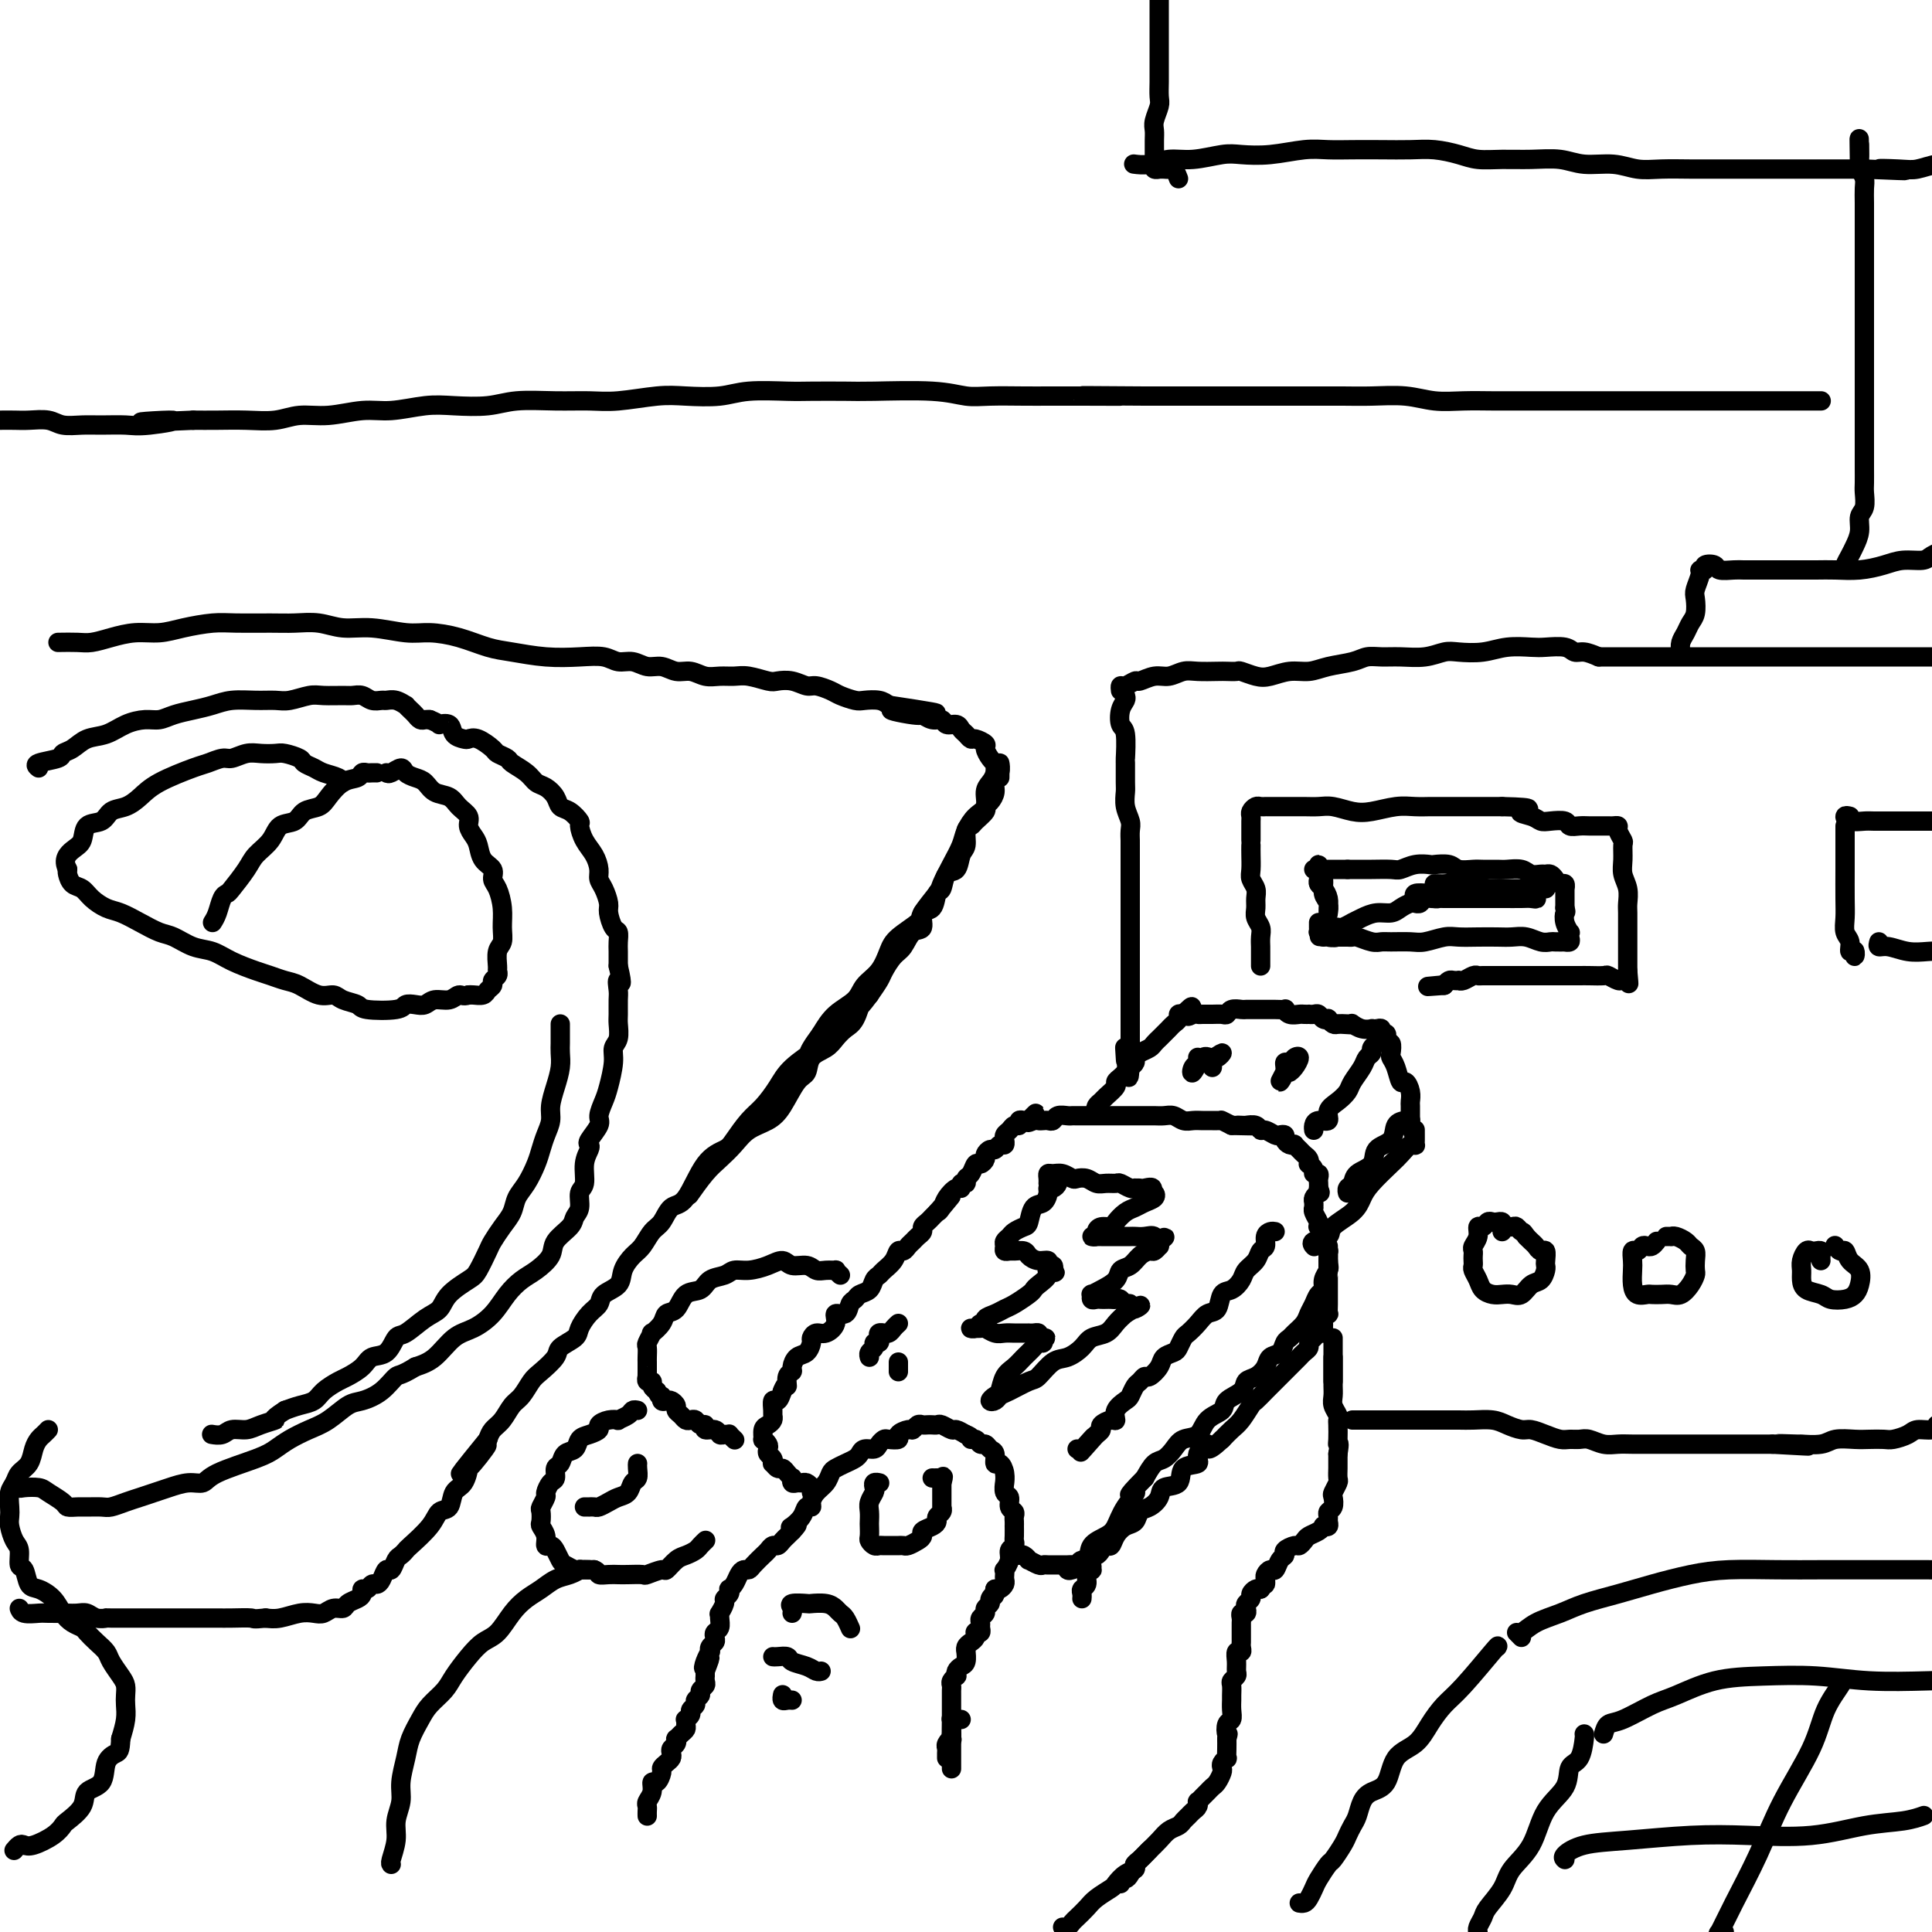 <svg viewBox='0 0 400 400' version='1.1' xmlns='http://www.w3.org/2000/svg' xmlns:xlink='http://www.w3.org/1999/xlink'><g fill='none' stroke='#000000' stroke-width='4' stroke-linecap='round' stroke-linejoin='round'><path d='M134,376c-0.009,-0.328 -0.017,-0.656 0,-1c0.017,-0.344 0.060,-0.703 0,-1c-0.060,-0.297 -0.222,-0.531 0,-1c0.222,-0.469 0.829,-1.172 1,-2c0.171,-0.828 -0.095,-1.780 0,-2c0.095,-0.220 0.551,0.292 1,0c0.449,-0.292 0.891,-1.388 1,-2c0.109,-0.612 -0.115,-0.742 0,-1c0.115,-0.258 0.571,-0.646 1,-1c0.429,-0.354 0.833,-0.673 1,-1c0.167,-0.327 0.097,-0.661 0,-1c-0.097,-0.339 -0.219,-0.682 0,-1c0.219,-0.318 0.781,-0.610 1,-1c0.219,-0.390 0.097,-0.878 0,-1c-0.097,-0.122 -0.169,0.121 0,0c0.169,-0.121 0.580,-0.606 1,-1c0.420,-0.394 0.849,-0.697 1,-1c0.151,-0.303 0.025,-0.606 0,-1c-0.025,-0.394 0.050,-0.879 0,-1c-0.050,-0.121 -0.225,0.122 0,0c0.225,-0.122 0.849,-0.610 1,-1c0.151,-0.390 -0.171,-0.682 0,-1c0.171,-0.318 0.834,-0.663 1,-1c0.166,-0.337 -0.166,-0.667 0,-1c0.166,-0.333 0.829,-0.667 1,-1c0.171,-0.333 -0.150,-0.663 0,-1c0.150,-0.337 0.772,-0.682 1,-1c0.228,-0.318 0.061,-0.611 0,-1c-0.061,-0.389 -0.016,-0.874 0,-1c0.016,-0.126 0.005,0.107 0,0c-0.005,-0.107 -0.002,-0.553 0,-1'/><path d='M146,346c1.872,-4.840 0.553,-1.941 0,-1c-0.553,0.941 -0.341,-0.077 0,-1c0.341,-0.923 0.810,-1.753 1,-2c0.190,-0.247 0.103,0.088 0,0c-0.103,-0.088 -0.220,-0.600 0,-1c0.220,-0.400 0.777,-0.688 1,-1c0.223,-0.312 0.113,-0.648 0,-1c-0.113,-0.352 -0.227,-0.719 0,-1c0.227,-0.281 0.797,-0.474 1,-1c0.203,-0.526 0.039,-1.384 0,-2c-0.039,-0.616 0.046,-0.991 0,-1c-0.046,-0.009 -0.222,0.347 0,0c0.222,-0.347 0.843,-1.399 1,-2c0.157,-0.601 -0.151,-0.752 0,-1c0.151,-0.248 0.761,-0.595 1,-1c0.239,-0.405 0.105,-0.869 0,-1c-0.105,-0.131 -0.183,0.071 0,0c0.183,-0.071 0.625,-0.413 1,-1c0.375,-0.587 0.682,-1.418 1,-2c0.318,-0.582 0.649,-0.915 1,-1c0.351,-0.085 0.724,0.078 1,0c0.276,-0.078 0.455,-0.398 1,-1c0.545,-0.602 1.455,-1.485 2,-2c0.545,-0.515 0.723,-0.663 1,-1c0.277,-0.337 0.651,-0.864 1,-1c0.349,-0.136 0.671,0.118 1,0c0.329,-0.118 0.666,-0.609 1,-1c0.334,-0.391 0.667,-0.683 1,-1c0.333,-0.317 0.667,-0.658 1,-1'/><path d='M164,317c2.040,-2.107 0.642,-1.373 0,-1c-0.642,0.373 -0.526,0.385 0,0c0.526,-0.385 1.464,-1.167 2,-2c0.536,-0.833 0.672,-1.717 1,-2c0.328,-0.283 0.847,0.037 1,0c0.153,-0.037 -0.062,-0.430 0,-1c0.062,-0.570 0.401,-1.319 1,-2c0.599,-0.681 1.460,-1.296 2,-2c0.540,-0.704 0.761,-1.498 1,-2c0.239,-0.502 0.497,-0.713 1,-1c0.503,-0.287 1.252,-0.651 2,-1c0.748,-0.349 1.496,-0.685 2,-1c0.504,-0.315 0.765,-0.610 1,-1c0.235,-0.390 0.443,-0.875 1,-1c0.557,-0.125 1.464,0.111 2,0c0.536,-0.111 0.702,-0.568 1,-1c0.298,-0.432 0.728,-0.838 1,-1c0.272,-0.162 0.388,-0.081 1,0c0.612,0.081 1.722,0.162 2,0c0.278,-0.162 -0.276,-0.565 0,-1c0.276,-0.435 1.383,-0.901 2,-1c0.617,-0.099 0.742,0.170 1,0c0.258,-0.170 0.647,-0.777 1,-1c0.353,-0.223 0.671,-0.061 1,0c0.329,0.061 0.669,0.020 1,0c0.331,-0.020 0.651,-0.020 1,0c0.349,0.020 0.726,0.061 1,0c0.274,-0.061 0.445,-0.222 1,0c0.555,0.222 1.496,0.829 2,1c0.504,0.171 0.573,-0.094 1,0c0.427,0.094 1.214,0.547 2,1'/><path d='M200,297c1.571,0.553 0.998,0.936 1,1c0.002,0.064 0.579,-0.191 1,0c0.421,0.191 0.686,0.830 1,1c0.314,0.170 0.675,-0.128 1,0c0.325,0.128 0.613,0.681 1,1c0.387,0.319 0.874,0.405 1,1c0.126,0.595 -0.110,1.699 0,2c0.110,0.301 0.564,-0.199 1,0c0.436,0.199 0.853,1.099 1,2c0.147,0.901 0.024,1.803 0,2c-0.024,0.197 0.050,-0.312 0,0c-0.050,0.312 -0.224,1.446 0,2c0.224,0.554 0.845,0.529 1,1c0.155,0.471 -0.154,1.437 0,2c0.154,0.563 0.773,0.723 1,1c0.227,0.277 0.061,0.669 0,1c-0.061,0.331 -0.017,0.599 0,1c0.017,0.401 0.006,0.934 0,1c-0.006,0.066 -0.006,-0.334 0,0c0.006,0.334 0.017,1.401 0,2c-0.017,0.599 -0.061,0.728 0,1c0.061,0.272 0.227,0.685 0,1c-0.227,0.315 -0.845,0.532 -1,1c-0.155,0.468 0.154,1.186 0,2c-0.154,0.814 -0.773,1.723 -1,2c-0.227,0.277 -0.064,-0.080 0,0c0.064,0.080 0.028,0.596 0,1c-0.028,0.404 -0.049,0.696 0,1c0.049,0.304 0.167,0.620 0,1c-0.167,0.380 -0.619,0.823 -1,1c-0.381,0.177 -0.690,0.089 -1,0'/><path d='M206,329c-0.553,2.344 0.063,1.206 0,1c-0.063,-0.206 -0.805,0.522 -1,1c-0.195,0.478 0.158,0.705 0,1c-0.158,0.295 -0.827,0.656 -1,1c-0.173,0.344 0.151,0.670 0,1c-0.151,0.330 -0.776,0.663 -1,1c-0.224,0.337 -0.046,0.678 0,1c0.046,0.322 -0.039,0.625 0,1c0.039,0.375 0.204,0.821 0,1c-0.204,0.179 -0.776,0.089 -1,0c-0.224,-0.089 -0.098,-0.177 0,0c0.098,0.177 0.170,0.620 0,1c-0.170,0.380 -0.581,0.697 -1,1c-0.419,0.303 -0.847,0.592 -1,1c-0.153,0.408 -0.031,0.935 0,1c0.031,0.065 -0.031,-0.332 0,0c0.031,0.332 0.153,1.395 0,2c-0.153,0.605 -0.581,0.754 -1,1c-0.419,0.246 -0.830,0.591 -1,1c-0.170,0.409 -0.098,0.883 0,1c0.098,0.117 0.222,-0.123 0,0c-0.222,0.123 -0.792,0.610 -1,1c-0.208,0.390 -0.056,0.685 0,1c0.056,0.315 0.015,0.650 0,1c-0.015,0.350 -0.004,0.713 0,1c0.004,0.287 0.001,0.497 0,1c-0.001,0.503 -0.000,1.300 0,2c0.000,0.700 0.000,1.304 0,2c-0.000,0.696 -0.000,1.485 0,2c0.000,0.515 0.000,0.758 0,1'/><path d='M197,359c0.061,1.726 0.212,1.041 0,1c-0.212,-0.041 -0.789,0.564 -1,1c-0.211,0.436 -0.057,0.705 0,1c0.057,0.295 0.015,0.618 0,1c-0.015,0.382 -0.004,0.823 0,1c0.004,0.177 0.002,0.088 0,0'/><path d='M182,307c0.111,0.026 0.222,0.051 0,0c-0.222,-0.051 -0.777,-0.180 -1,0c-0.223,0.180 -0.112,0.668 0,1c0.112,0.332 0.226,0.508 0,1c-0.226,0.492 -0.792,1.302 -1,2c-0.208,0.698 -0.056,1.286 0,2c0.056,0.714 0.018,1.554 0,2c-0.018,0.446 -0.016,0.498 0,1c0.016,0.502 0.045,1.455 0,2c-0.045,0.545 -0.163,0.682 0,1c0.163,0.318 0.607,0.817 1,1c0.393,0.183 0.736,0.049 1,0c0.264,-0.049 0.451,-0.012 1,0c0.549,0.012 1.460,0.000 2,0c0.540,-0.000 0.709,0.011 1,0c0.291,-0.011 0.703,-0.044 1,0c0.297,0.044 0.478,0.167 1,0c0.522,-0.167 1.384,-0.622 2,-1c0.616,-0.378 0.987,-0.679 1,-1c0.013,-0.321 -0.333,-0.663 0,-1c0.333,-0.337 1.343,-0.668 2,-1c0.657,-0.332 0.961,-0.664 1,-1c0.039,-0.336 -0.186,-0.677 0,-1c0.186,-0.323 0.782,-0.628 1,-1c0.218,-0.372 0.058,-0.810 0,-1c-0.058,-0.190 -0.016,-0.132 0,0c0.016,0.132 0.004,0.336 0,0c-0.004,-0.336 -0.001,-1.214 0,-2c0.001,-0.786 0.000,-1.481 0,-2c-0.000,-0.519 -0.000,-0.863 0,-1c0.000,-0.137 0.000,-0.069 0,0'/><path d='M195,307c0.607,-1.928 0.124,-1.249 0,-1c-0.124,0.249 0.111,0.067 0,0c-0.111,-0.067 -0.568,-0.018 -1,0c-0.432,0.018 -0.838,0.005 -1,0c-0.162,-0.005 -0.081,-0.003 0,0'/><path d='M164,334c0.088,-0.310 0.177,-0.620 0,-1c-0.177,-0.380 -0.619,-0.831 0,-1c0.619,-0.169 2.298,-0.056 3,0c0.702,0.056 0.425,0.055 1,0c0.575,-0.055 2.000,-0.165 3,0c1.000,0.165 1.575,0.605 2,1c0.425,0.395 0.702,0.745 1,1c0.298,0.255 0.619,0.415 1,1c0.381,0.585 0.823,1.596 1,2c0.177,0.404 0.088,0.202 0,0'/><path d='M160,343c0.206,0.024 0.412,0.049 1,0c0.588,-0.049 1.559,-0.171 2,0c0.441,0.171 0.353,0.634 1,1c0.647,0.366 2.029,0.634 3,1c0.971,0.366 1.531,0.829 2,1c0.469,0.171 0.848,0.049 1,0c0.152,-0.049 0.076,-0.024 0,0'/><path d='M162,351c0.022,-0.113 0.045,-0.226 0,0c-0.045,0.226 -0.156,0.793 0,1c0.156,0.207 0.581,0.056 1,0c0.419,-0.056 0.834,-0.016 1,0c0.166,0.016 0.083,0.008 0,0'/><path d='M168,309c0.089,-0.309 0.178,-0.618 0,-1c-0.178,-0.382 -0.622,-0.838 -1,-1c-0.378,-0.162 -0.689,-0.028 -1,0c-0.311,0.028 -0.622,-0.048 -1,0c-0.378,0.048 -0.822,0.219 -1,0c-0.178,-0.219 -0.089,-0.828 0,-1c0.089,-0.172 0.178,0.094 0,0c-0.178,-0.094 -0.622,-0.546 -1,-1c-0.378,-0.454 -0.689,-0.909 -1,-1c-0.311,-0.091 -0.623,0.183 -1,0c-0.377,-0.183 -0.819,-0.823 -1,-1c-0.181,-0.177 -0.100,0.108 0,0c0.100,-0.108 0.219,-0.607 0,-1c-0.219,-0.393 -0.776,-0.678 -1,-1c-0.224,-0.322 -0.113,-0.682 0,-1c0.113,-0.318 0.229,-0.596 0,-1c-0.229,-0.404 -0.804,-0.934 -1,-1c-0.196,-0.066 -0.014,0.333 0,0c0.014,-0.333 -0.140,-1.397 0,-2c0.140,-0.603 0.573,-0.744 1,-1c0.427,-0.256 0.850,-0.627 1,-1c0.150,-0.373 0.029,-0.746 0,-1c-0.029,-0.254 0.033,-0.388 0,-1c-0.033,-0.612 -0.163,-1.703 0,-2c0.163,-0.297 0.618,0.201 1,0c0.382,-0.201 0.691,-1.100 1,-2'/><path d='M162,288c0.707,-1.976 0.976,-0.915 1,-1c0.024,-0.085 -0.197,-1.317 0,-2c0.197,-0.683 0.813,-0.817 1,-1c0.187,-0.183 -0.056,-0.416 0,-1c0.056,-0.584 0.410,-1.520 1,-2c0.590,-0.480 1.417,-0.505 2,-1c0.583,-0.495 0.921,-1.458 1,-2c0.079,-0.542 -0.100,-0.661 0,-1c0.100,-0.339 0.478,-0.898 1,-1c0.522,-0.102 1.186,0.253 2,0c0.814,-0.253 1.776,-1.114 2,-2c0.224,-0.886 -0.292,-1.796 0,-2c0.292,-0.204 1.391,0.297 2,0c0.609,-0.297 0.726,-1.393 1,-2c0.274,-0.607 0.704,-0.726 1,-1c0.296,-0.274 0.460,-0.703 1,-1c0.540,-0.297 1.458,-0.463 2,-1c0.542,-0.537 0.709,-1.444 1,-2c0.291,-0.556 0.708,-0.761 1,-1c0.292,-0.239 0.459,-0.512 1,-1c0.541,-0.488 1.454,-1.191 2,-2c0.546,-0.809 0.723,-1.722 1,-2c0.277,-0.278 0.653,0.080 1,0c0.347,-0.080 0.667,-0.599 1,-1c0.333,-0.401 0.681,-0.685 1,-1c0.319,-0.315 0.610,-0.662 1,-1c0.390,-0.338 0.878,-0.668 1,-1c0.122,-0.332 -0.122,-0.666 0,-1c0.122,-0.334 0.610,-0.667 1,-1c0.390,-0.333 0.683,-0.667 1,-1c0.317,-0.333 0.659,-0.667 1,-1'/><path d='M194,251c5.186,-5.974 2.150,-2.409 1,-1c-1.150,1.409 -0.414,0.661 0,0c0.414,-0.661 0.507,-1.234 1,-2c0.493,-0.766 1.385,-1.725 2,-2c0.615,-0.275 0.952,0.135 1,0c0.048,-0.135 -0.194,-0.814 0,-1c0.194,-0.186 0.825,0.123 1,0c0.175,-0.123 -0.107,-0.677 0,-1c0.107,-0.323 0.602,-0.415 1,-1c0.398,-0.585 0.698,-1.663 1,-2c0.302,-0.337 0.606,0.069 1,0c0.394,-0.069 0.879,-0.611 1,-1c0.121,-0.389 -0.121,-0.625 0,-1c0.121,-0.375 0.607,-0.889 1,-1c0.393,-0.111 0.694,0.181 1,0c0.306,-0.181 0.617,-0.836 1,-1c0.383,-0.164 0.838,0.164 1,0c0.162,-0.164 0.032,-0.818 0,-1c-0.032,-0.182 0.034,0.110 0,0c-0.034,-0.110 -0.168,-0.622 0,-1c0.168,-0.378 0.636,-0.623 1,-1c0.364,-0.377 0.622,-0.885 1,-1c0.378,-0.115 0.874,0.165 1,0c0.126,-0.165 -0.120,-0.775 0,-1c0.120,-0.225 0.606,-0.064 1,0c0.394,0.064 0.697,0.032 1,0'/><path d='M213,232c2.891,-2.939 0.620,-0.788 0,0c-0.620,0.788 0.411,0.212 1,0c0.589,-0.212 0.734,-0.061 1,0c0.266,0.061 0.652,0.030 1,0c0.348,-0.030 0.657,-0.061 1,0c0.343,0.061 0.721,0.212 1,0c0.279,-0.212 0.460,-0.789 1,-1c0.540,-0.211 1.439,-0.057 2,0c0.561,0.057 0.784,0.015 1,0c0.216,-0.015 0.424,-0.004 1,0c0.576,0.004 1.519,0.001 2,0c0.481,-0.001 0.499,-0.000 1,0c0.501,0.000 1.485,0.000 2,0c0.515,-0.000 0.561,0.000 1,0c0.439,-0.000 1.272,-0.000 2,0c0.728,0.000 1.350,0.000 2,0c0.650,-0.000 1.329,-0.001 2,0c0.671,0.001 1.334,0.004 2,0c0.666,-0.004 1.333,-0.015 2,0c0.667,0.015 1.333,0.057 2,0c0.667,-0.057 1.334,-0.211 2,0c0.666,0.211 1.330,0.789 2,1c0.670,0.211 1.346,0.057 2,0c0.654,-0.057 1.286,-0.015 2,0c0.714,0.015 1.510,0.003 2,0c0.490,-0.003 0.673,0.002 1,0c0.327,-0.002 0.799,-0.011 1,0c0.201,0.011 0.131,0.041 0,0c-0.131,-0.041 -0.323,-0.155 0,0c0.323,0.155 1.162,0.577 2,1'/><path d='M255,233c6.959,0.156 3.356,0.046 2,0c-1.356,-0.046 -0.467,-0.027 0,0c0.467,0.027 0.510,0.064 1,0c0.490,-0.064 1.426,-0.227 2,0c0.574,0.227 0.785,0.845 1,1c0.215,0.155 0.435,-0.152 1,0c0.565,0.152 1.475,0.762 2,1c0.525,0.238 0.667,0.102 1,0c0.333,-0.102 0.859,-0.172 1,0c0.141,0.172 -0.103,0.585 0,1c0.103,0.415 0.552,0.832 1,1c0.448,0.168 0.894,0.086 1,0c0.106,-0.086 -0.129,-0.177 0,0c0.129,0.177 0.622,0.621 1,1c0.378,0.379 0.641,0.693 1,1c0.359,0.307 0.813,0.608 1,1c0.187,0.392 0.106,0.875 0,1c-0.106,0.125 -0.239,-0.107 0,0c0.239,0.107 0.849,0.553 1,1c0.151,0.447 -0.156,0.894 0,1c0.156,0.106 0.774,-0.129 1,0c0.226,0.129 0.061,0.622 0,1c-0.061,0.378 -0.016,0.640 0,1c0.016,0.360 0.005,0.817 0,1c-0.005,0.183 -0.002,0.091 0,0'/><path d='M273,246c0.525,1.260 0.337,0.912 0,1c-0.337,0.088 -0.823,0.614 -1,1c-0.177,0.386 -0.044,0.632 0,1c0.044,0.368 -0.002,0.859 0,1c0.002,0.141 0.052,-0.068 0,0c-0.052,0.068 -0.206,0.414 0,1c0.206,0.586 0.773,1.414 1,2c0.227,0.586 0.114,0.931 0,1c-0.114,0.069 -0.228,-0.136 0,0c0.228,0.136 0.797,0.615 1,1c0.203,0.385 0.040,0.677 0,1c-0.040,0.323 0.042,0.678 0,1c-0.042,0.322 -0.207,0.611 0,1c0.207,0.389 0.788,0.877 1,1c0.212,0.123 0.057,-0.121 0,0c-0.057,0.121 -0.016,0.606 0,1c0.016,0.394 0.008,0.697 0,1'/><path d='M275,261c0.309,2.484 0.083,1.194 0,1c-0.083,-0.194 -0.022,0.707 0,1c0.022,0.293 0.006,-0.022 0,0c-0.006,0.022 -0.002,0.383 0,1c0.002,0.617 0.001,1.491 0,2c-0.001,0.509 -0.000,0.652 0,1c0.000,0.348 0.001,0.902 0,1c-0.001,0.098 -0.004,-0.258 0,0c0.004,0.258 0.015,1.130 0,2c-0.015,0.870 -0.057,1.738 0,2c0.057,0.262 0.212,-0.084 0,0c-0.212,0.084 -0.792,0.596 -1,1c-0.208,0.404 -0.044,0.700 0,1c0.044,0.300 -0.031,0.605 0,1c0.031,0.395 0.167,0.879 0,1c-0.167,0.121 -0.636,-0.122 -1,0c-0.364,0.122 -0.623,0.610 -1,1c-0.377,0.390 -0.874,0.681 -1,1c-0.126,0.319 0.118,0.666 0,1c-0.118,0.334 -0.598,0.656 -1,1c-0.402,0.344 -0.726,0.711 -1,1c-0.274,0.289 -0.497,0.501 -1,1c-0.503,0.499 -1.286,1.284 -2,2c-0.714,0.716 -1.360,1.365 -2,2c-0.640,0.635 -1.274,1.258 -2,2c-0.726,0.742 -1.545,1.602 -2,2c-0.455,0.398 -0.545,0.333 -1,1c-0.455,0.667 -1.276,2.064 -2,3c-0.724,0.936 -1.350,1.410 -2,2c-0.650,0.590 -1.325,1.295 -2,2'/><path d='M253,298c-3.794,3.540 -2.779,1.390 -3,1c-0.221,-0.390 -1.678,0.980 -2,2c-0.322,1.020 0.490,1.691 0,2c-0.490,0.309 -2.280,0.258 -3,1c-0.720,0.742 -0.368,2.278 -1,3c-0.632,0.722 -2.249,0.631 -3,1c-0.751,0.369 -0.638,1.197 -1,2c-0.362,0.803 -1.200,1.580 -2,2c-0.800,0.420 -1.562,0.485 -2,1c-0.438,0.515 -0.551,1.482 -1,2c-0.449,0.518 -1.234,0.586 -2,1c-0.766,0.414 -1.514,1.173 -2,2c-0.486,0.827 -0.709,1.723 -1,2c-0.291,0.277 -0.651,-0.065 -1,0c-0.349,0.065 -0.689,0.538 -1,1c-0.311,0.462 -0.594,0.912 -1,1c-0.406,0.088 -0.935,-0.187 -1,0c-0.065,0.187 0.334,0.835 0,1c-0.334,0.165 -1.402,-0.152 -2,0c-0.598,0.152 -0.727,0.773 -1,1c-0.273,0.227 -0.689,0.061 -1,0c-0.311,-0.061 -0.516,-0.015 -1,0c-0.484,0.015 -1.248,0.000 -2,0c-0.752,-0.000 -1.493,0.015 -2,0c-0.507,-0.015 -0.780,-0.060 -1,0c-0.220,0.060 -0.388,0.226 -1,0c-0.612,-0.226 -1.667,-0.845 -2,-1c-0.333,-0.155 0.055,0.154 0,0c-0.055,-0.154 -0.553,-0.772 -1,-1c-0.447,-0.228 -0.842,-0.065 -1,0c-0.158,0.065 -0.079,0.033 0,0'/><path d='M264,255c-0.302,-0.057 -0.605,-0.115 -1,0c-0.395,0.115 -0.883,0.401 -1,1c-0.117,0.599 0.138,1.511 0,2c-0.138,0.489 -0.670,0.555 -1,1c-0.330,0.445 -0.460,1.269 -1,2c-0.540,0.731 -1.492,1.369 -2,2c-0.508,0.631 -0.573,1.253 -1,2c-0.427,0.747 -1.216,1.617 -2,2c-0.784,0.383 -1.562,0.278 -2,1c-0.438,0.722 -0.537,2.273 -1,3c-0.463,0.727 -1.290,0.632 -2,1c-0.710,0.368 -1.302,1.198 -2,2c-0.698,0.802 -1.500,1.576 -2,2c-0.500,0.424 -0.696,0.497 -1,1c-0.304,0.503 -0.715,1.435 -1,2c-0.285,0.565 -0.443,0.763 -1,1c-0.557,0.237 -1.511,0.512 -2,1c-0.489,0.488 -0.512,1.191 -1,2c-0.488,0.809 -1.440,1.726 -2,2c-0.560,0.274 -0.726,-0.096 -1,0c-0.274,0.096 -0.655,0.658 -1,1c-0.345,0.342 -0.652,0.463 -1,1c-0.348,0.537 -0.736,1.488 -1,2c-0.264,0.512 -0.404,0.585 -1,1c-0.596,0.415 -1.647,1.172 -2,2c-0.353,0.828 -0.006,1.727 0,2c0.006,0.273 -0.328,-0.082 -1,0c-0.672,0.082 -1.681,0.599 -2,1c-0.319,0.401 0.052,0.686 0,1c-0.052,0.314 -0.526,0.657 -1,1'/><path d='M227,297c-5.902,6.679 -2.156,2.378 -1,1c1.156,-1.378 -0.278,0.167 -1,1c-0.722,0.833 -0.733,0.955 -1,1c-0.267,0.045 -0.791,0.013 -1,0c-0.209,-0.013 -0.105,-0.006 0,0'/><path d='M199,356c-0.309,-0.014 -0.619,-0.027 -1,0c-0.381,0.027 -0.834,0.095 -1,0c-0.166,-0.095 -0.044,-0.353 0,0c0.044,0.353 0.012,1.317 0,2c-0.012,0.683 -0.003,1.083 0,2c0.003,0.917 0.001,2.349 0,3c-0.001,0.651 -0.000,0.521 0,1c0.000,0.479 0.000,1.565 0,2c-0.000,0.435 -0.000,0.217 0,0'/><path d='M232,390c-0.092,-0.436 -0.184,-0.871 0,-1c0.184,-0.129 0.645,0.050 1,0c0.355,-0.050 0.605,-0.327 1,-1c0.395,-0.673 0.935,-1.741 1,-2c0.065,-0.259 -0.345,0.292 0,0c0.345,-0.292 1.444,-1.426 2,-2c0.556,-0.574 0.569,-0.588 1,-1c0.431,-0.412 1.281,-1.224 2,-2c0.719,-0.776 1.306,-1.517 2,-2c0.694,-0.483 1.496,-0.706 2,-1c0.504,-0.294 0.710,-0.657 1,-1c0.290,-0.343 0.665,-0.665 1,-1c0.335,-0.335 0.629,-0.681 1,-1c0.371,-0.319 0.820,-0.610 1,-1c0.180,-0.390 0.090,-0.878 0,-1c-0.090,-0.122 -0.179,0.123 0,0c0.179,-0.123 0.626,-0.614 1,-1c0.374,-0.386 0.675,-0.667 1,-1c0.325,-0.333 0.675,-0.719 1,-1c0.325,-0.281 0.627,-0.458 1,-1c0.373,-0.542 0.818,-1.450 1,-2c0.182,-0.550 0.101,-0.742 0,-1c-0.101,-0.258 -0.223,-0.583 0,-1c0.223,-0.417 0.792,-0.926 1,-1c0.208,-0.074 0.056,0.288 0,0c-0.056,-0.288 -0.016,-1.225 0,-2c0.016,-0.775 0.008,-1.387 0,-2'/><path d='M254,360c0.480,-1.662 0.181,-0.816 0,-1c-0.181,-0.184 -0.245,-1.396 0,-2c0.245,-0.604 0.798,-0.599 1,-1c0.202,-0.401 0.053,-1.206 0,-2c-0.053,-0.794 -0.010,-1.575 0,-2c0.010,-0.425 -0.011,-0.494 0,-1c0.011,-0.506 0.056,-1.447 0,-2c-0.056,-0.553 -0.212,-0.716 0,-1c0.212,-0.284 0.793,-0.688 1,-1c0.207,-0.312 0.041,-0.531 0,-1c-0.041,-0.469 0.041,-1.186 0,-2c-0.041,-0.814 -0.207,-1.723 0,-2c0.207,-0.277 0.788,0.080 1,0c0.212,-0.080 0.057,-0.595 0,-1c-0.057,-0.405 -0.015,-0.700 0,-1c0.015,-0.300 0.004,-0.605 0,-1c-0.004,-0.395 -0.001,-0.879 0,-1c0.001,-0.121 -0.001,0.121 0,0c0.001,-0.121 0.004,-0.606 0,-1c-0.004,-0.394 -0.015,-0.697 0,-1c0.015,-0.303 0.055,-0.606 0,-1c-0.055,-0.394 -0.207,-0.879 0,-1c0.207,-0.121 0.773,0.123 1,0c0.227,-0.123 0.116,-0.611 0,-1c-0.116,-0.389 -0.238,-0.679 0,-1c0.238,-0.321 0.837,-0.674 1,-1c0.163,-0.326 -0.110,-0.626 0,-1c0.110,-0.374 0.603,-0.821 1,-1c0.397,-0.179 0.699,-0.089 1,0'/><path d='M261,329c0.842,-1.105 0.947,-0.869 1,-1c0.053,-0.131 0.055,-0.630 0,-1c-0.055,-0.370 -0.168,-0.610 0,-1c0.168,-0.390 0.618,-0.930 1,-1c0.382,-0.070 0.698,0.331 1,0c0.302,-0.331 0.592,-1.394 1,-2c0.408,-0.606 0.936,-0.754 1,-1c0.064,-0.246 -0.335,-0.591 0,-1c0.335,-0.409 1.403,-0.883 2,-1c0.597,-0.117 0.724,0.123 1,0c0.276,-0.123 0.700,-0.607 1,-1c0.300,-0.393 0.477,-0.693 1,-1c0.523,-0.307 1.394,-0.621 2,-1c0.606,-0.379 0.947,-0.822 1,-1c0.053,-0.178 -0.183,-0.089 0,0c0.183,0.089 0.785,0.180 1,0c0.215,-0.180 0.044,-0.630 0,-1c-0.044,-0.370 0.040,-0.661 0,-1c-0.040,-0.339 -0.203,-0.725 0,-1c0.203,-0.275 0.772,-0.440 1,-1c0.228,-0.560 0.114,-1.516 0,-2c-0.114,-0.484 -0.227,-0.496 0,-1c0.227,-0.504 0.793,-1.500 1,-2c0.207,-0.500 0.056,-0.505 0,-1c-0.056,-0.495 -0.015,-1.479 0,-2c0.015,-0.521 0.004,-0.577 0,-1c-0.004,-0.423 -0.002,-1.211 0,-2'/><path d='M277,301c0.464,-2.758 0.125,-2.153 0,-2c-0.125,0.153 -0.037,-0.147 0,-1c0.037,-0.853 0.024,-2.259 0,-3c-0.024,-0.741 -0.059,-0.817 0,-1c0.059,-0.183 0.212,-0.472 0,-1c-0.212,-0.528 -0.789,-1.293 -1,-2c-0.211,-0.707 -0.057,-1.355 0,-2c0.057,-0.645 0.015,-1.286 0,-2c-0.015,-0.714 -0.004,-1.502 0,-2c0.004,-0.498 0.001,-0.708 0,-1c-0.001,-0.292 -0.000,-0.666 0,-1c0.000,-0.334 0.000,-0.628 0,-1c-0.000,-0.372 -0.000,-0.820 0,-1c0.000,-0.180 0.000,-0.090 0,0'/><path d='M276,286c0.000,-0.333 0.000,-0.665 0,-1c0.000,-0.335 0.000,-0.671 0,-1c0.000,-0.329 0.000,-0.651 0,-1c0.000,-0.349 0.000,-0.724 0,-1c0.000,-0.276 0.000,-0.452 0,-1c0.000,-0.548 0.000,-1.466 0,-2c-0.000,-0.534 0.000,-0.682 0,-1c0.000,-0.318 0.000,-0.805 0,-1c0.000,-0.195 0.000,-0.097 0,0'/><path d='M225,325c0.420,0.145 0.841,0.289 1,0c0.159,-0.289 0.058,-1.013 0,-1c-0.058,0.013 -0.072,0.763 0,1c0.072,0.237 0.229,-0.039 0,0c-0.229,0.039 -0.846,0.392 -1,1c-0.154,0.608 0.155,1.469 0,2c-0.155,0.531 -0.773,0.730 -1,1c-0.227,0.270 -0.061,0.611 0,1c0.061,0.389 0.017,0.825 0,1c-0.017,0.175 -0.009,0.087 0,0'/><path d='M174,264c-0.470,-0.425 -0.940,-0.850 -1,-1c-0.060,-0.150 0.289,-0.025 0,0c-0.289,0.025 -1.218,-0.050 -2,0c-0.782,0.050 -1.419,0.226 -2,0c-0.581,-0.226 -1.107,-0.855 -2,-1c-0.893,-0.145 -2.155,0.195 -3,0c-0.845,-0.195 -1.275,-0.925 -2,-1c-0.725,-0.075 -1.745,0.503 -3,1c-1.255,0.497 -2.744,0.911 -4,1c-1.256,0.089 -2.280,-0.147 -3,0c-0.720,0.147 -1.137,0.677 -2,1c-0.863,0.323 -2.172,0.439 -3,1c-0.828,0.561 -1.176,1.567 -2,2c-0.824,0.433 -2.123,0.292 -3,1c-0.877,0.708 -1.330,2.265 -2,3c-0.670,0.735 -1.556,0.649 -2,1c-0.444,0.351 -0.445,1.140 -1,2c-0.555,0.860 -1.665,1.792 -2,2c-0.335,0.208 0.107,-0.309 0,0c-0.107,0.309 -0.761,1.445 -1,2c-0.239,0.555 -0.064,0.530 0,1c0.064,0.470 0.017,1.437 0,2c-0.017,0.563 -0.004,0.724 0,1c0.004,0.276 0.000,0.666 0,1c-0.000,0.334 0.004,0.610 0,1c-0.004,0.390 -0.016,0.892 0,1c0.016,0.108 0.059,-0.178 0,0c-0.059,0.178 -0.222,0.821 0,1c0.222,0.179 0.829,-0.106 1,0c0.171,0.106 -0.094,0.602 0,1c0.094,0.398 0.547,0.699 1,1'/><path d='M136,288c0.549,1.559 0.922,0.957 1,1c0.078,0.043 -0.137,0.733 0,1c0.137,0.267 0.628,0.113 1,0c0.372,-0.113 0.624,-0.184 1,0c0.376,0.184 0.874,0.624 1,1c0.126,0.376 -0.121,0.688 0,1c0.121,0.312 0.609,0.624 1,1c0.391,0.376 0.683,0.818 1,1c0.317,0.182 0.657,0.105 1,0c0.343,-0.105 0.687,-0.240 1,0c0.313,0.240 0.595,0.853 1,1c0.405,0.147 0.934,-0.171 1,0c0.066,0.171 -0.332,0.831 0,1c0.332,0.169 1.394,-0.152 2,0c0.606,0.152 0.754,0.776 1,1c0.246,0.224 0.588,0.046 1,0c0.412,-0.046 0.894,0.039 1,0c0.106,-0.039 -0.164,-0.203 0,0c0.164,0.203 0.761,0.772 1,1c0.239,0.228 0.119,0.114 0,0'/><path d='M132,292c-0.373,-0.083 -0.746,-0.167 -1,0c-0.254,0.167 -0.387,0.584 -1,1c-0.613,0.416 -1.704,0.832 -2,1c-0.296,0.168 0.202,0.087 0,0c-0.202,-0.087 -1.105,-0.179 -2,0c-0.895,0.179 -1.783,0.629 -2,1c-0.217,0.371 0.236,0.661 0,1c-0.236,0.339 -1.162,0.725 -2,1c-0.838,0.275 -1.587,0.440 -2,1c-0.413,0.560 -0.488,1.516 -1,2c-0.512,0.484 -1.460,0.496 -2,1c-0.540,0.504 -0.670,1.501 -1,2c-0.330,0.499 -0.858,0.500 -1,1c-0.142,0.500 0.102,1.500 0,2c-0.102,0.500 -0.549,0.500 -1,1c-0.451,0.500 -0.905,1.500 -1,2c-0.095,0.500 0.170,0.500 0,1c-0.170,0.500 -0.774,1.498 -1,2c-0.226,0.502 -0.076,0.506 0,1c0.076,0.494 0.076,1.477 0,2c-0.076,0.523 -0.228,0.587 0,1c0.228,0.413 0.835,1.175 1,2c0.165,0.825 -0.112,1.712 0,2c0.112,0.288 0.611,-0.024 1,0c0.389,0.024 0.666,0.385 1,1c0.334,0.615 0.723,1.485 1,2c0.277,0.515 0.442,0.674 1,1c0.558,0.326 1.510,0.819 2,1c0.490,0.181 0.516,0.049 1,0c0.484,-0.049 1.424,-0.014 2,0c0.576,0.014 0.788,0.007 1,0'/><path d='M123,325c1.061,0.381 0.712,0.834 1,1c0.288,0.166 1.213,0.046 2,0c0.787,-0.046 1.437,-0.016 2,0c0.563,0.016 1.039,0.020 2,0c0.961,-0.020 2.407,-0.065 3,0c0.593,0.065 0.333,0.239 1,0c0.667,-0.239 2.263,-0.890 3,-1c0.737,-0.110 0.617,0.322 1,0c0.383,-0.322 1.269,-1.396 2,-2c0.731,-0.604 1.306,-0.736 2,-1c0.694,-0.264 1.506,-0.658 2,-1c0.494,-0.342 0.672,-0.630 1,-1c0.328,-0.370 0.808,-0.820 1,-1c0.192,-0.180 0.096,-0.090 0,0'/><path d='M121,312c0.448,-0.002 0.897,-0.003 1,0c0.103,0.003 -0.138,0.012 0,0c0.138,-0.012 0.657,-0.044 1,0c0.343,0.044 0.511,0.162 1,0c0.489,-0.162 1.298,-0.606 2,-1c0.702,-0.394 1.299,-0.739 2,-1c0.701,-0.261 1.508,-0.438 2,-1c0.492,-0.562 0.668,-1.510 1,-2c0.332,-0.490 0.821,-0.523 1,-1c0.179,-0.477 0.048,-1.398 0,-2c-0.048,-0.602 -0.014,-0.886 0,-1c0.014,-0.114 0.007,-0.057 0,0'/><path d='M122,325c-0.298,-0.007 -0.597,-0.014 -1,0c-0.403,0.014 -0.912,0.048 -1,0c-0.088,-0.048 0.244,-0.179 0,0c-0.244,0.179 -1.065,0.669 -2,1c-0.935,0.331 -1.982,0.505 -3,1c-1.018,0.495 -2.005,1.311 -3,2c-0.995,0.689 -1.998,1.250 -3,2c-1.002,0.750 -2.001,1.688 -3,3c-0.999,1.312 -1.996,2.998 -3,4c-1.004,1.002 -2.016,1.321 -3,2c-0.984,0.679 -1.940,1.717 -3,3c-1.060,1.283 -2.224,2.811 -3,4c-0.776,1.189 -1.163,2.038 -2,3c-0.837,0.962 -2.123,2.035 -3,3c-0.877,0.965 -1.344,1.822 -2,3c-0.656,1.178 -1.500,2.678 -2,4c-0.500,1.322 -0.655,2.467 -1,4c-0.345,1.533 -0.881,3.454 -1,5c-0.119,1.546 0.178,2.715 0,4c-0.178,1.285 -0.832,2.684 -1,4c-0.168,1.316 0.151,2.549 0,4c-0.151,1.451 -0.771,3.122 -1,4c-0.229,0.878 -0.065,0.965 0,1c0.065,0.035 0.033,0.017 0,0'/><path d='M227,230c-0.100,-0.325 -0.199,-0.650 0,-1c0.199,-0.350 0.697,-0.724 1,-1c0.303,-0.276 0.410,-0.455 1,-1c0.590,-0.545 1.663,-1.455 2,-2c0.337,-0.545 -0.064,-0.723 0,-1c0.064,-0.277 0.591,-0.652 1,-1c0.409,-0.348 0.700,-0.671 1,-1c0.300,-0.329 0.609,-0.666 1,-1c0.391,-0.334 0.864,-0.667 1,-1c0.136,-0.333 -0.065,-0.668 0,-1c0.065,-0.332 0.395,-0.663 1,-1c0.605,-0.337 1.486,-0.682 2,-1c0.514,-0.318 0.663,-0.610 1,-1c0.337,-0.390 0.864,-0.878 1,-1c0.136,-0.122 -0.117,0.122 0,0c0.117,-0.122 0.605,-0.611 1,-1c0.395,-0.389 0.697,-0.679 1,-1c0.303,-0.321 0.607,-0.674 1,-1c0.393,-0.326 0.875,-0.626 1,-1c0.125,-0.374 -0.107,-0.821 0,-1c0.107,-0.179 0.554,-0.089 1,0'/><path d='M245,210c2.964,-3.094 1.374,-0.829 1,0c-0.374,0.829 0.467,0.222 1,0c0.533,-0.222 0.759,-0.058 1,0c0.241,0.058 0.497,0.012 1,0c0.503,-0.012 1.252,0.011 2,0c0.748,-0.011 1.495,-0.055 2,0c0.505,0.055 0.768,0.211 1,0c0.232,-0.211 0.433,-0.789 1,-1c0.567,-0.211 1.500,-0.057 2,0c0.500,0.057 0.566,0.015 1,0c0.434,-0.015 1.234,-0.004 2,0c0.766,0.004 1.497,0.000 2,0c0.503,-0.000 0.778,0.004 1,0c0.222,-0.004 0.392,-0.015 1,0c0.608,0.015 1.654,0.057 2,0c0.346,-0.057 -0.008,-0.211 0,0c0.008,0.211 0.380,0.789 1,1c0.620,0.211 1.490,0.057 2,0c0.510,-0.057 0.662,-0.016 1,0c0.338,0.016 0.864,0.008 1,0c0.136,-0.008 -0.117,-0.016 0,0c0.117,0.016 0.605,0.056 1,0c0.395,-0.056 0.697,-0.207 1,0c0.303,0.207 0.606,0.774 1,1c0.394,0.226 0.879,0.112 1,0c0.121,-0.112 -0.121,-0.223 0,0c0.121,0.223 0.606,0.778 1,1c0.394,0.222 0.697,0.111 1,0'/><path d='M277,212c5.134,0.311 1.970,0.087 1,0c-0.970,-0.087 0.256,-0.037 1,0c0.744,0.037 1.008,0.062 1,0c-0.008,-0.062 -0.287,-0.213 0,0c0.287,0.213 1.139,0.788 2,1c0.861,0.212 1.732,0.061 2,0c0.268,-0.061 -0.068,-0.031 0,0c0.068,0.031 0.540,0.065 1,0c0.460,-0.065 0.908,-0.229 1,0c0.092,0.229 -0.173,0.850 0,1c0.173,0.150 0.782,-0.172 1,0c0.218,0.172 0.045,0.838 0,1c-0.045,0.162 0.040,-0.178 0,0c-0.040,0.178 -0.204,0.875 0,1c0.204,0.125 0.776,-0.323 1,0c0.224,0.323 0.101,1.416 0,2c-0.101,0.584 -0.181,0.660 0,1c0.181,0.340 0.623,0.946 1,2c0.377,1.054 0.690,2.558 1,3c0.310,0.442 0.619,-0.176 1,0c0.381,0.176 0.834,1.146 1,2c0.166,0.854 0.044,1.591 0,2c-0.044,0.409 -0.012,0.491 0,1c0.012,0.509 0.003,1.445 0,2c-0.003,0.555 -0.001,0.730 0,1c0.001,0.270 0.000,0.635 0,1'/><path d='M292,233c1.000,3.117 1.001,1.410 1,1c-0.001,-0.410 -0.002,0.477 0,1c0.002,0.523 0.008,0.683 0,1c-0.008,0.317 -0.031,0.793 0,1c0.031,0.207 0.114,0.145 0,0c-0.114,-0.145 -0.426,-0.373 -1,0c-0.574,0.373 -1.411,1.349 -2,2c-0.589,0.651 -0.929,0.979 -2,2c-1.071,1.021 -2.872,2.736 -4,4c-1.128,1.264 -1.581,2.079 -2,3c-0.419,0.921 -0.802,1.949 -2,3c-1.198,1.051 -3.211,2.124 -4,3c-0.789,0.876 -0.356,1.554 -1,2c-0.644,0.446 -2.366,0.658 -3,1c-0.634,0.342 -0.181,0.812 0,1c0.181,0.188 0.091,0.094 0,0'/><path d='M284,217c0.543,-0.511 1.086,-1.022 1,-1c-0.086,0.022 -0.800,0.576 -1,1c-0.200,0.424 0.116,0.718 0,1c-0.116,0.282 -0.663,0.551 -1,1c-0.337,0.449 -0.462,1.078 -1,2c-0.538,0.922 -1.487,2.135 -2,3c-0.513,0.865 -0.589,1.380 -1,2c-0.411,0.620 -1.158,1.346 -2,2c-0.842,0.654 -1.781,1.237 -2,2c-0.219,0.763 0.281,1.707 0,2c-0.281,0.293 -1.343,-0.066 -2,0c-0.657,0.066 -0.908,0.556 -1,1c-0.092,0.444 -0.026,0.841 0,1c0.026,0.159 0.013,0.079 0,0'/><path d='M248,219c0.007,0.026 0.014,0.052 0,0c-0.014,-0.052 -0.050,-0.183 0,0c0.050,0.183 0.187,0.681 0,1c-0.187,0.319 -0.697,0.459 -1,1c-0.303,0.541 -0.399,1.484 0,1c0.399,-0.484 1.294,-2.393 2,-3c0.706,-0.607 1.222,0.089 2,0c0.778,-0.089 1.816,-0.962 2,-1c0.184,-0.038 -0.487,0.761 -1,1c-0.513,0.239 -0.870,-0.080 -1,0c-0.130,0.080 -0.035,0.560 0,1c0.035,0.440 0.010,0.840 0,1c-0.010,0.160 -0.005,0.080 0,0'/><path d='M267,221c0.398,0.102 0.795,0.204 1,0c0.205,-0.204 0.217,-0.715 0,-1c-0.217,-0.285 -0.661,-0.343 -1,0c-0.339,0.343 -0.571,1.088 -1,2c-0.429,0.912 -1.055,1.992 -1,2c0.055,0.008 0.790,-1.057 1,-2c0.210,-0.943 -0.104,-1.763 0,-2c0.104,-0.237 0.627,0.108 1,0c0.373,-0.108 0.597,-0.670 1,-1c0.403,-0.330 0.984,-0.429 1,0c0.016,0.429 -0.534,1.385 -1,2c-0.466,0.615 -0.847,0.890 -1,1c-0.153,0.110 -0.076,0.055 0,0'/><path d='M219,245c-0.022,-0.505 -0.044,-1.009 0,-1c0.044,0.009 0.153,0.532 0,1c-0.153,0.468 -0.570,0.883 -1,1c-0.430,0.117 -0.875,-0.063 -1,0c-0.125,0.063 0.070,0.370 0,1c-0.070,0.630 -0.404,1.583 -1,2c-0.596,0.417 -1.455,0.297 -2,1c-0.545,0.703 -0.777,2.230 -1,3c-0.223,0.770 -0.438,0.783 -1,1c-0.562,0.217 -1.472,0.636 -2,1c-0.528,0.364 -0.674,0.672 -1,1c-0.326,0.328 -0.832,0.677 -1,1c-0.168,0.323 0.000,0.622 0,1c-0.000,0.378 -0.170,0.836 0,1c0.170,0.164 0.678,0.034 1,0c0.322,-0.034 0.458,0.028 1,0c0.542,-0.028 1.489,-0.147 2,0c0.511,0.147 0.585,0.561 1,1c0.415,0.439 1.169,0.905 2,1c0.831,0.095 1.738,-0.181 2,0c0.262,0.181 -0.122,0.818 0,1c0.122,0.182 0.749,-0.091 1,0c0.251,0.091 0.125,0.545 0,1'/><path d='M218,263c1.292,0.896 -0.478,0.137 -1,0c-0.522,-0.137 0.204,0.348 0,1c-0.204,0.652 -1.339,1.470 -2,2c-0.661,0.530 -0.848,0.772 -1,1c-0.152,0.228 -0.269,0.442 -1,1c-0.731,0.558 -2.076,1.460 -3,2c-0.924,0.540 -1.428,0.718 -2,1c-0.572,0.282 -1.213,0.668 -2,1c-0.787,0.332 -1.719,0.611 -2,1c-0.281,0.389 0.089,0.889 0,1c-0.089,0.111 -0.638,-0.167 -1,0c-0.362,0.167 -0.536,0.781 -1,1c-0.464,0.219 -1.218,0.045 -1,0c0.218,-0.045 1.409,0.041 2,0c0.591,-0.041 0.581,-0.207 1,0c0.419,0.207 1.265,0.788 2,1c0.735,0.212 1.359,0.057 2,0c0.641,-0.057 1.299,-0.015 2,0c0.701,0.015 1.445,0.003 2,0c0.555,-0.003 0.919,0.002 1,0c0.081,-0.002 -0.123,-0.011 0,0c0.123,0.011 0.571,0.041 1,0c0.429,-0.041 0.837,-0.155 1,0c0.163,0.155 0.082,0.577 0,1'/><path d='M215,277c2.379,0.246 1.325,-0.138 1,0c-0.325,0.138 0.079,0.800 0,1c-0.079,0.200 -0.641,-0.061 -1,0c-0.359,0.061 -0.516,0.444 -1,1c-0.484,0.556 -1.295,1.287 -2,2c-0.705,0.713 -1.304,1.410 -2,2c-0.696,0.590 -1.490,1.073 -2,2c-0.510,0.927 -0.736,2.298 -1,3c-0.264,0.702 -0.564,0.736 -1,1c-0.436,0.264 -1.007,0.757 -1,1c0.007,0.243 0.592,0.236 1,0c0.408,-0.236 0.640,-0.701 1,-1c0.360,-0.299 0.847,-0.432 2,-1c1.153,-0.568 2.970,-1.569 4,-2c1.030,-0.431 1.272,-0.290 2,-1c0.728,-0.710 1.942,-2.269 3,-3c1.058,-0.731 1.960,-0.633 3,-1c1.040,-0.367 2.218,-1.201 3,-2c0.782,-0.799 1.168,-1.565 2,-2c0.832,-0.435 2.109,-0.540 3,-1c0.891,-0.460 1.398,-1.274 2,-2c0.602,-0.726 1.301,-1.363 2,-2'/><path d='M233,272c4.832,-2.946 2.914,-1.311 2,-1c-0.914,0.311 -0.822,-0.701 -1,-1c-0.178,-0.299 -0.625,0.116 -1,0c-0.375,-0.116 -0.678,-0.763 -1,-1c-0.322,-0.237 -0.663,-0.064 -1,0c-0.337,0.064 -0.668,0.018 -1,0c-0.332,-0.018 -0.663,-0.009 -1,0c-0.337,0.009 -0.680,0.017 -1,0c-0.320,-0.017 -0.617,-0.059 -1,0c-0.383,0.059 -0.852,0.220 -1,0c-0.148,-0.220 0.025,-0.823 0,-1c-0.025,-0.177 -0.250,0.070 0,0c0.250,-0.070 0.973,-0.456 2,-1c1.027,-0.544 2.359,-1.246 3,-2c0.641,-0.754 0.591,-1.560 1,-2c0.409,-0.440 1.276,-0.514 2,-1c0.724,-0.486 1.304,-1.383 2,-2c0.696,-0.617 1.507,-0.953 2,-1c0.493,-0.047 0.668,0.193 1,0c0.332,-0.193 0.820,-0.821 1,-1c0.180,-0.179 0.051,0.092 0,0c-0.051,-0.092 -0.026,-0.546 0,-1'/><path d='M240,257c2.202,-1.796 0.707,-0.285 0,0c-0.707,0.285 -0.626,-0.656 -1,-1c-0.374,-0.344 -1.202,-0.092 -2,0c-0.798,0.092 -1.566,0.025 -2,0c-0.434,-0.025 -0.536,-0.007 -1,0c-0.464,0.007 -1.292,0.002 -2,0c-0.708,-0.002 -1.296,0.000 -2,0c-0.704,-0.000 -1.524,-0.003 -2,0c-0.476,0.003 -0.609,0.011 -1,0c-0.391,-0.011 -1.040,-0.041 -1,0c0.040,0.041 0.769,0.153 1,0c0.231,-0.153 -0.037,-0.569 0,-1c0.037,-0.431 0.380,-0.875 1,-1c0.620,-0.125 1.517,0.069 2,0c0.483,-0.069 0.554,-0.399 1,-1c0.446,-0.601 1.269,-1.471 2,-2c0.731,-0.529 1.370,-0.716 2,-1c0.630,-0.284 1.251,-0.664 2,-1c0.749,-0.336 1.625,-0.629 2,-1c0.375,-0.371 0.250,-0.820 0,-1c-0.250,-0.180 -0.625,-0.090 -1,0'/><path d='M238,247c1.519,-1.618 -0.183,-1.165 -1,-1c-0.817,0.165 -0.748,0.040 -1,0c-0.252,-0.040 -0.826,0.003 -1,0c-0.174,-0.003 0.053,-0.054 0,0c-0.053,0.054 -0.384,0.212 -1,0c-0.616,-0.212 -1.516,-0.792 -2,-1c-0.484,-0.208 -0.553,-0.042 -1,0c-0.447,0.042 -1.271,-0.040 -2,0c-0.729,0.040 -1.364,0.203 -2,0c-0.636,-0.203 -1.273,-0.772 -2,-1c-0.727,-0.228 -1.543,-0.114 -2,0c-0.457,0.114 -0.553,0.230 -1,0c-0.447,-0.230 -1.244,-0.804 -2,-1c-0.756,-0.196 -1.471,-0.014 -2,0c-0.529,0.014 -0.874,-0.141 -1,0c-0.126,0.141 -0.034,0.576 0,1c0.034,0.424 0.010,0.835 0,1c-0.010,0.165 -0.005,0.082 0,0'/><path d='M186,274c-0.342,0.309 -0.684,0.618 -1,1c-0.316,0.382 -0.607,0.837 -1,1c-0.393,0.163 -0.889,0.034 -1,0c-0.111,-0.034 0.162,0.029 0,0c-0.162,-0.029 -0.760,-0.148 -1,0c-0.240,0.148 -0.121,0.564 0,1c0.121,0.436 0.243,0.891 0,1c-0.243,0.109 -0.850,-0.128 -1,0c-0.150,0.128 0.156,0.622 0,1c-0.156,0.378 -0.773,0.640 -1,1c-0.227,0.360 -0.065,0.817 0,1c0.065,0.183 0.032,0.091 0,0'/><path d='M186,282c0.000,0.311 0.000,0.622 0,1c0.000,0.378 0.000,0.822 0,1c0.000,0.178 0.000,0.089 0,0'/><path d='M273,180c0.033,-0.496 0.065,-0.993 0,-1c-0.065,-0.007 -0.228,0.475 0,1c0.228,0.525 0.846,1.094 1,2c0.154,0.906 -0.155,2.150 0,3c0.155,0.850 0.774,1.308 1,2c0.226,0.692 0.058,1.618 0,2c-0.058,0.382 -0.005,0.218 0,0c0.005,-0.218 -0.037,-0.492 0,-1c0.037,-0.508 0.154,-1.249 0,-2c-0.154,-0.751 -0.577,-1.511 -1,-2c-0.423,-0.489 -0.844,-0.705 -1,-1c-0.156,-0.295 -0.046,-0.667 0,-1c0.046,-0.333 0.030,-0.625 0,-1c-0.030,-0.375 -0.072,-0.833 0,-1c0.072,-0.167 0.257,-0.045 0,0c-0.257,0.045 -0.957,0.012 -1,0c-0.043,-0.012 0.571,-0.003 1,0c0.429,0.003 0.672,0.001 1,0c0.328,-0.001 0.742,-0.000 1,0c0.258,0.000 0.359,0.000 1,0c0.641,-0.000 1.820,-0.000 3,0'/><path d='M279,180c1.258,-0.001 1.403,-0.004 2,0c0.597,0.004 1.645,0.015 3,0c1.355,-0.015 3.015,-0.056 4,0c0.985,0.056 1.293,0.210 2,0c0.707,-0.210 1.812,-0.785 3,-1c1.188,-0.215 2.458,-0.072 3,0c0.542,0.072 0.357,0.072 1,0c0.643,-0.072 2.116,-0.215 3,0c0.884,0.215 1.180,0.790 2,1c0.820,0.210 2.163,0.055 3,0c0.837,-0.055 1.169,-0.011 2,0c0.831,0.011 2.163,-0.011 3,0c0.837,0.011 1.180,0.056 2,0c0.820,-0.056 2.118,-0.212 3,0c0.882,0.212 1.350,0.791 2,1c0.650,0.209 1.483,0.046 2,0c0.517,-0.046 0.717,0.025 1,0c0.283,-0.025 0.650,-0.146 1,0c0.350,0.146 0.682,0.559 1,1c0.318,0.441 0.621,0.909 1,1c0.379,0.091 0.834,-0.194 1,0c0.166,0.194 0.045,0.866 0,1c-0.045,0.134 -0.012,-0.272 0,0c0.012,0.272 0.003,1.220 0,2c-0.003,0.780 -0.002,1.390 0,2'/><path d='M324,188c0.326,1.067 0.139,0.733 0,1c-0.139,0.267 -0.232,1.133 0,2c0.232,0.867 0.790,1.735 1,2c0.210,0.265 0.072,-0.073 0,0c-0.072,0.073 -0.079,0.555 0,1c0.079,0.445 0.243,0.851 0,1c-0.243,0.149 -0.893,0.041 -1,0c-0.107,-0.041 0.330,-0.015 0,0c-0.330,0.015 -1.428,0.018 -2,0c-0.572,-0.018 -0.617,-0.057 -1,0c-0.383,0.057 -1.105,0.211 -2,0c-0.895,-0.211 -1.962,-0.788 -3,-1c-1.038,-0.212 -2.048,-0.058 -3,0c-0.952,0.058 -1.848,0.019 -3,0c-1.152,-0.019 -2.561,-0.019 -4,0c-1.439,0.019 -2.907,0.058 -4,0c-1.093,-0.058 -1.812,-0.212 -3,0c-1.188,0.212 -2.845,0.790 -4,1c-1.155,0.210 -1.809,0.053 -3,0c-1.191,-0.053 -2.921,0.000 -4,0c-1.079,-0.000 -1.507,-0.053 -2,0c-0.493,0.053 -1.049,0.210 -2,0c-0.951,-0.210 -2.296,-0.788 -3,-1c-0.704,-0.212 -0.766,-0.057 -1,0c-0.234,0.057 -0.640,0.015 -1,0c-0.360,-0.015 -0.674,-0.004 -1,0c-0.326,0.004 -0.663,0.002 -1,0'/><path d='M277,194c-7.128,-0.171 -2.449,-0.098 -1,0c1.449,0.098 -0.334,0.223 -1,0c-0.666,-0.223 -0.217,-0.792 0,-1c0.217,-0.208 0.203,-0.056 0,0c-0.203,0.056 -0.593,0.015 -1,0c-0.407,-0.015 -0.831,-0.004 -1,0c-0.169,0.004 -0.085,0.002 0,0'/><path d='M274,194c-0.423,-0.445 -0.845,-0.890 -1,-1c-0.155,-0.110 -0.041,0.115 0,0c0.041,-0.115 0.011,-0.569 0,-1c-0.011,-0.431 -0.003,-0.837 0,-1c0.003,-0.163 0.002,-0.081 0,0'/><path d='M259,175c-0.008,0.553 -0.016,1.107 0,2c0.016,0.893 0.057,2.126 0,3c-0.057,0.874 -0.212,1.389 0,2c0.212,0.611 0.793,1.319 1,2c0.207,0.681 0.041,1.337 0,2c-0.041,0.663 0.041,1.333 0,2c-0.041,0.667 -0.207,1.329 0,2c0.207,0.671 0.788,1.349 1,2c0.212,0.651 0.057,1.274 0,2c-0.057,0.726 -0.015,1.554 0,2c0.015,0.446 0.004,0.511 0,1c-0.004,0.489 -0.001,1.401 0,2c0.001,0.599 0.000,0.885 0,1c-0.000,0.115 -0.000,0.057 0,0'/><path d='M259,174c-0.000,-0.341 -0.000,-0.683 0,-1c0.000,-0.317 0.000,-0.610 0,-1c-0.000,-0.390 -0.001,-0.878 0,-1c0.001,-0.122 0.003,0.121 0,0c-0.003,-0.121 -0.012,-0.607 0,-1c0.012,-0.393 0.045,-0.694 0,-1c-0.045,-0.306 -0.169,-0.618 0,-1c0.169,-0.382 0.631,-0.834 1,-1c0.369,-0.166 0.647,-0.044 1,0c0.353,0.044 0.783,0.012 1,0c0.217,-0.012 0.221,-0.003 1,0c0.779,0.003 2.332,-0.000 3,0c0.668,0.000 0.450,0.004 1,0c0.550,-0.004 1.867,-0.014 3,0c1.133,0.014 2.081,0.053 3,0c0.919,-0.053 1.810,-0.196 3,0c1.190,0.196 2.679,0.732 4,1c1.321,0.268 2.474,0.268 4,0c1.526,-0.268 3.426,-0.804 5,-1c1.574,-0.196 2.823,-0.053 4,0c1.177,0.053 2.283,0.014 3,0c0.717,-0.014 1.046,-0.004 2,0c0.954,0.004 2.534,0.001 4,0c1.466,-0.001 2.818,-0.000 4,0c1.182,0.000 2.195,0.000 3,0c0.805,-0.000 1.403,-0.000 2,0'/><path d='M311,167c8.392,0.182 4.872,0.636 4,1c-0.872,0.364 0.903,0.637 2,1c1.097,0.363 1.515,0.815 2,1c0.485,0.185 1.036,0.102 2,0c0.964,-0.102 2.341,-0.223 3,0c0.659,0.223 0.600,0.792 1,1c0.400,0.208 1.259,0.056 2,0c0.741,-0.056 1.366,-0.015 2,0c0.634,0.015 1.279,0.006 2,0c0.721,-0.006 1.517,-0.009 2,0c0.483,0.009 0.651,0.028 1,0c0.349,-0.028 0.878,-0.104 1,0c0.122,0.104 -0.165,0.387 0,1c0.165,0.613 0.780,1.556 1,2c0.220,0.444 0.045,0.388 0,1c-0.045,0.612 0.041,1.892 0,3c-0.041,1.108 -0.207,2.045 0,3c0.207,0.955 0.788,1.928 1,3c0.212,1.072 0.057,2.245 0,3c-0.057,0.755 -0.015,1.094 0,2c0.015,0.906 0.004,2.381 0,3c-0.004,0.619 -0.001,0.382 0,1c0.001,0.618 0.000,2.089 0,3c-0.000,0.911 -0.000,1.260 0,2c0.000,0.740 0.000,1.870 0,3'/><path d='M337,201c0.450,4.806 0.075,1.820 0,1c-0.075,-0.820 0.151,0.526 0,1c-0.151,0.474 -0.677,0.074 -1,0c-0.323,-0.074 -0.441,0.176 -1,0c-0.559,-0.176 -1.557,-0.779 -2,-1c-0.443,-0.221 -0.331,-0.059 -1,0c-0.669,0.059 -2.117,0.016 -3,0c-0.883,-0.016 -1.199,-0.004 -2,0c-0.801,0.004 -2.086,0.001 -3,0c-0.914,-0.001 -1.456,-0.000 -2,0c-0.544,0.000 -1.089,0.000 -2,0c-0.911,-0.000 -2.188,-0.000 -3,0c-0.812,0.000 -1.159,0.000 -2,0c-0.841,-0.000 -2.175,-0.001 -3,0c-0.825,0.001 -1.142,0.004 -2,0c-0.858,-0.004 -2.258,-0.015 -3,0c-0.742,0.015 -0.825,0.057 -1,0c-0.175,-0.057 -0.442,-0.211 -1,0c-0.558,0.211 -1.406,0.788 -2,1c-0.594,0.212 -0.933,0.060 -1,0c-0.067,-0.060 0.137,-0.026 0,0c-0.137,0.026 -0.614,0.046 -1,0c-0.386,-0.046 -0.682,-0.156 -1,0c-0.318,0.156 -0.659,0.578 -1,1'/><path d='M299,204c-6.133,0.467 -2.467,0.133 -1,0c1.467,-0.133 0.733,-0.067 0,0'/><path d='M276,192c-0.509,-0.002 -1.018,-0.005 -1,0c0.018,0.005 0.564,0.016 1,0c0.436,-0.016 0.763,-0.060 1,0c0.237,0.060 0.384,0.222 1,0c0.616,-0.222 1.702,-0.829 2,-1c0.298,-0.171 -0.191,0.095 0,0c0.191,-0.095 1.063,-0.551 2,-1c0.937,-0.449 1.940,-0.891 3,-1c1.060,-0.109 2.178,0.114 3,0c0.822,-0.114 1.348,-0.565 2,-1c0.652,-0.435 1.431,-0.852 2,-1c0.569,-0.148 0.930,-0.025 1,0c0.070,0.025 -0.151,-0.049 0,0c0.151,0.049 0.674,0.220 1,0c0.326,-0.220 0.455,-0.829 1,-1c0.545,-0.171 1.505,0.098 2,0c0.495,-0.098 0.524,-0.562 1,-1c0.476,-0.438 1.397,-0.849 2,-1c0.603,-0.151 0.886,-0.043 1,0c0.114,0.043 0.057,0.022 0,0'/><path d='M296,185c-0.191,-0.105 -0.383,-0.211 -1,0c-0.617,0.211 -1.660,0.737 -2,1c-0.340,0.263 0.022,0.263 0,0c-0.022,-0.263 -0.429,-0.788 0,-1c0.429,-0.212 1.693,-0.109 3,0c1.307,0.109 2.657,0.225 4,0c1.343,-0.225 2.681,-0.792 4,-1c1.319,-0.208 2.620,-0.056 4,0c1.380,0.056 2.838,0.015 4,0c1.162,-0.015 2.029,-0.004 3,0c0.971,0.004 2.045,0.001 3,0c0.955,-0.001 1.790,-0.000 2,0c0.210,0.000 -0.204,-0.001 -1,0c-0.796,0.001 -1.974,0.003 -3,0c-1.026,-0.003 -1.899,-0.011 -3,0c-1.101,0.011 -2.430,0.041 -4,0c-1.570,-0.041 -3.382,-0.155 -5,0c-1.618,0.155 -3.042,0.577 -4,1c-0.958,0.423 -1.450,0.845 -2,1c-0.550,0.155 -1.158,0.041 -1,0c0.158,-0.041 1.081,-0.011 2,0c0.919,0.011 1.834,0.003 3,0c1.166,-0.003 2.583,-0.002 4,0'/><path d='M306,186c2.307,-0.001 3.575,-0.004 5,0c1.425,0.004 3.006,0.016 4,0c0.994,-0.016 1.400,-0.061 2,0c0.600,0.061 1.395,0.228 1,0c-0.395,-0.228 -1.981,-0.849 -3,-1c-1.019,-0.151 -1.473,0.170 -2,0c-0.527,-0.170 -1.128,-0.830 -2,-1c-0.872,-0.170 -2.015,0.151 -3,0c-0.985,-0.151 -1.814,-0.772 -3,-1c-1.186,-0.228 -2.730,-0.062 -4,0c-1.270,0.062 -2.265,0.020 -3,0c-0.735,-0.020 -1.210,-0.020 -1,0c0.210,0.020 1.104,0.058 2,0c0.896,-0.058 1.795,-0.212 3,0c1.205,0.212 2.715,0.789 4,1c1.285,0.211 2.346,0.057 3,0c0.654,-0.057 0.901,-0.016 1,0c0.099,0.016 0.049,0.008 0,0'/><path d='M233,144c0.105,0.282 0.210,0.564 0,1c-0.210,0.436 -0.736,1.027 -1,2c-0.264,0.973 -0.267,2.327 0,3c0.267,0.673 0.804,0.665 1,2c0.196,1.335 0.052,4.013 0,5c-0.052,0.987 -0.010,0.285 0,1c0.010,0.715 -0.011,2.849 0,4c0.011,1.151 0.056,1.321 0,2c-0.056,0.679 -0.211,1.868 0,3c0.211,1.132 0.789,2.208 1,3c0.211,0.792 0.057,1.299 0,2c-0.057,0.701 -0.015,1.596 0,2c0.015,0.404 0.004,0.317 0,1c-0.004,0.683 -0.001,2.136 0,3c0.001,0.864 0.000,1.137 0,2c-0.000,0.863 -0.000,2.314 0,3c0.000,0.686 0.000,0.607 0,1c-0.000,0.393 -0.000,1.259 0,2c0.000,0.741 0.000,1.358 0,2c-0.000,0.642 -0.000,1.309 0,2c0.000,0.691 0.000,1.406 0,2c-0.000,0.594 -0.000,1.065 0,2c0.000,0.935 0.000,2.333 0,3c-0.000,0.667 -0.000,0.604 0,1c0.000,0.396 0.000,1.251 0,2c-0.000,0.749 -0.000,1.394 0,2c0.000,0.606 0.000,1.175 0,2c-0.000,0.825 -0.000,1.908 0,3c0.000,1.092 0.000,2.193 0,3c-0.000,0.807 -0.000,1.319 0,2c0.000,0.681 0.000,1.529 0,2c-0.000,0.471 -0.000,0.563 0,1c0.000,0.437 0.000,1.218 0,2'/><path d='M234,217c-0.071,11.464 -0.750,3.625 -1,1c-0.250,-2.625 -0.071,-0.036 0,1c0.071,1.036 0.036,0.518 0,0'/><path d='M232,143c-0.056,-0.455 -0.111,-0.911 0,-1c0.111,-0.089 0.389,0.187 1,0c0.611,-0.187 1.556,-0.839 2,-1c0.444,-0.161 0.386,0.167 1,0c0.614,-0.167 1.901,-0.829 3,-1c1.099,-0.171 2.009,0.150 3,0c0.991,-0.150 2.062,-0.772 3,-1c0.938,-0.228 1.741,-0.062 3,0c1.259,0.062 2.973,0.020 4,0c1.027,-0.020 1.365,-0.018 2,0c0.635,0.018 1.565,0.053 2,0c0.435,-0.053 0.374,-0.196 1,0c0.626,0.196 1.940,0.729 3,1c1.060,0.271 1.866,0.280 3,0c1.134,-0.280 2.596,-0.849 4,-1c1.404,-0.151 2.749,0.117 4,0c1.251,-0.117 2.409,-0.620 4,-1c1.591,-0.380 3.615,-0.637 5,-1c1.385,-0.363 2.132,-0.833 3,-1c0.868,-0.167 1.858,-0.031 3,0c1.142,0.031 2.436,-0.043 4,0c1.564,0.043 3.396,0.204 5,0c1.604,-0.204 2.979,-0.773 4,-1c1.021,-0.227 1.689,-0.113 3,0c1.311,0.113 3.265,0.225 5,0c1.735,-0.225 3.252,-0.788 5,-1c1.748,-0.212 3.727,-0.071 5,0c1.273,0.071 1.838,0.074 3,0c1.162,-0.074 2.920,-0.226 4,0c1.080,0.226 1.483,0.830 2,1c0.517,0.170 1.148,-0.094 2,0c0.852,0.094 1.926,0.547 3,1'/><path d='M331,136c7.735,0.000 3.073,0.000 2,0c-1.073,-0.000 1.445,-0.000 3,0c1.555,0.000 2.149,0.000 3,0c0.851,-0.000 1.960,-0.000 3,0c1.040,0.000 2.011,0.000 3,0c0.989,-0.000 1.997,-0.000 3,0c1.003,0.000 2.003,0.000 3,0c0.997,-0.000 1.991,-0.000 4,0c2.009,0.000 5.033,0.000 7,0c1.967,-0.000 2.877,-0.000 4,0c1.123,0.000 2.460,0.000 4,0c1.540,-0.000 3.285,-0.000 5,0c1.715,0.000 3.402,0.000 5,0c1.598,-0.000 3.109,-0.000 5,0c1.891,0.000 4.164,0.000 6,0c1.836,-0.000 3.235,-0.000 5,0c1.765,0.000 3.897,0.000 6,0c2.103,-0.000 4.179,-0.001 6,0c1.821,0.001 3.387,0.003 5,0c1.613,-0.003 3.273,-0.011 5,0c1.727,0.011 3.521,0.042 5,0c1.479,-0.042 2.644,-0.155 4,0c1.356,0.155 2.904,0.580 4,1c1.096,0.420 1.742,0.834 2,1c0.258,0.166 0.129,0.083 0,0'/><path d='M280,294c0.329,-0.000 0.657,-0.000 1,0c0.343,0.000 0.700,0.000 1,0c0.300,-0.000 0.544,-0.000 1,0c0.456,0.000 1.125,0.000 2,0c0.875,-0.000 1.956,-0.000 3,0c1.044,0.000 2.049,0.000 3,0c0.951,-0.000 1.847,-0.001 3,0c1.153,0.001 2.563,0.003 4,0c1.437,-0.003 2.903,-0.011 4,0c1.097,0.011 1.826,0.041 3,0c1.174,-0.041 2.792,-0.152 4,0c1.208,0.152 2.004,0.566 3,1c0.996,0.434 2.192,0.887 3,1c0.808,0.113 1.228,-0.113 2,0c0.772,0.113 1.897,0.565 3,1c1.103,0.435 2.185,0.852 3,1c0.815,0.148 1.362,0.025 2,0c0.638,-0.025 1.366,0.046 2,0c0.634,-0.046 1.174,-0.208 2,0c0.826,0.208 1.937,0.788 3,1c1.063,0.212 2.079,0.057 3,0c0.921,-0.057 1.748,-0.015 3,0c1.252,0.015 2.931,0.004 4,0c1.069,-0.004 1.530,-0.001 2,0c0.470,0.001 0.949,0.000 2,0c1.051,-0.000 2.675,-0.000 4,0c1.325,0.000 2.350,0.000 3,0c0.650,-0.000 0.926,-0.000 2,0c1.074,0.000 2.948,0.000 4,0c1.052,-0.000 1.283,-0.000 2,0c0.717,0.000 1.919,0.000 3,0c1.081,-0.000 2.040,-0.000 3,0'/><path d='M367,299c13.731,0.772 4.559,0.203 2,0c-2.559,-0.203 1.495,-0.040 3,0c1.505,0.040 0.461,-0.042 1,0c0.539,0.042 2.662,0.207 4,0c1.338,-0.207 1.890,-0.787 3,-1c1.110,-0.213 2.777,-0.060 4,0c1.223,0.060 2.003,0.026 3,0c0.997,-0.026 2.211,-0.044 3,0c0.789,0.044 1.154,0.152 2,0c0.846,-0.152 2.174,-0.563 3,-1c0.826,-0.437 1.149,-0.901 2,-1c0.851,-0.099 2.229,0.166 3,0c0.771,-0.166 0.935,-0.762 1,-1c0.065,-0.238 0.033,-0.119 0,0'/><path d='M311,254c0.089,-0.420 0.179,-0.840 0,-1c-0.179,-0.160 -0.626,-0.058 -1,0c-0.374,0.058 -0.673,0.074 -1,0c-0.327,-0.074 -0.680,-0.237 -1,0c-0.320,0.237 -0.608,0.876 -1,1c-0.392,0.124 -0.890,-0.265 -1,0c-0.110,0.265 0.167,1.184 0,2c-0.167,0.816 -0.776,1.528 -1,2c-0.224,0.472 -0.061,0.703 0,1c0.061,0.297 0.019,0.660 0,1c-0.019,0.340 -0.017,0.658 0,1c0.017,0.342 0.049,0.708 0,1c-0.049,0.292 -0.179,0.509 0,1c0.179,0.491 0.667,1.255 1,2c0.333,0.745 0.512,1.469 1,2c0.488,0.531 1.285,0.867 2,1c0.715,0.133 1.347,0.062 2,0c0.653,-0.062 1.328,-0.114 2,0c0.672,0.114 1.343,0.395 2,0c0.657,-0.395 1.300,-1.467 2,-2c0.700,-0.533 1.456,-0.529 2,-1c0.544,-0.471 0.875,-1.418 1,-2c0.125,-0.582 0.045,-0.800 0,-1c-0.045,-0.200 -0.053,-0.382 0,-1c0.053,-0.618 0.169,-1.671 0,-2c-0.169,-0.329 -0.623,0.066 -1,0c-0.377,-0.066 -0.679,-0.595 -1,-1c-0.321,-0.405 -0.663,-0.687 -1,-1c-0.337,-0.313 -0.668,-0.656 -1,-1'/><path d='M316,256c-0.792,-1.249 -0.773,-0.872 -1,-1c-0.227,-0.128 -0.702,-0.763 -1,-1c-0.298,-0.237 -0.420,-0.077 -1,0c-0.580,0.077 -1.619,0.072 -2,0c-0.381,-0.072 -0.102,-0.212 0,0c0.102,0.212 0.029,0.775 0,1c-0.029,0.225 -0.015,0.113 0,0'/><path d='M343,257c-0.334,0.414 -0.668,0.827 -1,1c-0.332,0.173 -0.663,0.105 -1,0c-0.337,-0.105 -0.678,-0.247 -1,0c-0.322,0.247 -0.623,0.885 -1,1c-0.377,0.115 -0.831,-0.291 -1,0c-0.169,0.291 -0.052,1.279 0,2c0.052,0.721 0.041,1.174 0,2c-0.041,0.826 -0.110,2.025 0,3c0.110,0.975 0.400,1.725 1,2c0.600,0.275 1.512,0.075 2,0c0.488,-0.075 0.554,-0.026 1,0c0.446,0.026 1.272,0.028 2,0c0.728,-0.028 1.358,-0.087 2,0c0.642,0.087 1.296,0.319 2,0c0.704,-0.319 1.457,-1.188 2,-2c0.543,-0.812 0.874,-1.565 1,-2c0.126,-0.435 0.046,-0.550 0,-1c-0.046,-0.450 -0.057,-1.235 0,-2c0.057,-0.765 0.183,-1.512 0,-2c-0.183,-0.488 -0.675,-0.719 -1,-1c-0.325,-0.281 -0.483,-0.611 -1,-1c-0.517,-0.389 -1.393,-0.836 -2,-1c-0.607,-0.164 -0.946,-0.044 -1,0c-0.054,0.044 0.178,0.012 0,0c-0.178,-0.012 -0.765,-0.003 -1,0c-0.235,0.003 -0.117,0.002 0,0'/><path d='M377,261c-0.024,-0.310 -0.048,-0.621 0,-1c0.048,-0.379 0.167,-0.828 0,-1c-0.167,-0.172 -0.619,-0.068 -1,0c-0.381,0.068 -0.691,0.101 -1,0c-0.309,-0.101 -0.618,-0.336 -1,0c-0.382,0.336 -0.839,1.241 -1,2c-0.161,0.759 -0.028,1.370 0,2c0.028,0.630 -0.050,1.280 0,2c0.050,0.720 0.226,1.511 1,2c0.774,0.489 2.144,0.676 3,1c0.856,0.324 1.198,0.785 2,1c0.802,0.215 2.065,0.186 3,0c0.935,-0.186 1.544,-0.527 2,-1c0.456,-0.473 0.760,-1.078 1,-2c0.240,-0.922 0.414,-2.160 0,-3c-0.414,-0.840 -1.418,-1.283 -2,-2c-0.582,-0.717 -0.744,-1.708 -1,-2c-0.256,-0.292 -0.607,0.114 -1,0c-0.393,-0.114 -0.826,-0.747 -1,-1c-0.174,-0.253 -0.087,-0.127 0,0'/><path d='M382,171c-0.001,1.280 -0.001,2.559 0,4c0.001,1.441 0.004,3.043 0,5c-0.004,1.957 -0.016,4.270 0,6c0.016,1.730 0.061,2.879 0,4c-0.061,1.121 -0.226,2.214 0,3c0.226,0.786 0.845,1.265 1,2c0.155,0.735 -0.155,1.727 0,2c0.155,0.273 0.773,-0.174 1,0c0.227,0.174 0.061,0.970 0,1c-0.061,0.030 -0.017,-0.706 0,-1c0.017,-0.294 0.009,-0.147 0,0'/><path d='M383,169c-0.454,-0.113 -0.908,-0.227 -1,0c-0.092,0.227 0.179,0.793 1,1c0.821,0.207 2.191,0.055 3,0c0.809,-0.055 1.056,-0.015 2,0c0.944,0.015 2.586,0.003 4,0c1.414,-0.003 2.599,0.003 4,0c1.401,-0.003 3.016,-0.015 4,0c0.984,0.015 1.335,0.056 2,0c0.665,-0.056 1.642,-0.211 2,0c0.358,0.211 0.096,0.788 0,1c-0.096,0.212 -0.028,0.061 0,0c0.028,-0.061 0.014,-0.030 0,0'/><path d='M389,195c-0.132,0.453 -0.265,0.905 0,1c0.265,0.095 0.927,-0.169 2,0c1.073,0.169 2.558,0.771 4,1c1.442,0.229 2.842,0.086 4,0c1.158,-0.086 2.076,-0.114 3,0c0.924,0.114 1.856,0.371 3,0c1.144,-0.371 2.500,-1.369 3,-2c0.500,-0.631 0.143,-0.895 0,-1c-0.143,-0.105 -0.071,-0.053 0,0'/><path d='M348,135c-0.091,-0.669 -0.182,-1.338 0,-2c0.182,-0.662 0.636,-1.317 1,-2c0.364,-0.683 0.637,-1.395 1,-2c0.363,-0.605 0.814,-1.105 1,-2c0.186,-0.895 0.107,-2.186 0,-3c-0.107,-0.814 -0.241,-1.150 0,-2c0.241,-0.850 0.856,-2.215 1,-3c0.144,-0.785 -0.185,-0.991 0,-1c0.185,-0.009 0.882,0.180 1,0c0.118,-0.180 -0.345,-0.728 0,-1c0.345,-0.272 1.498,-0.269 2,0c0.502,0.269 0.353,0.804 1,1c0.647,0.196 2.090,0.052 3,0c0.910,-0.052 1.285,-0.014 2,0c0.715,0.014 1.768,0.004 3,0c1.232,-0.004 2.642,-0.000 4,0c1.358,0.000 2.663,-0.003 4,0c1.337,0.003 2.706,0.011 4,0c1.294,-0.011 2.514,-0.041 4,0c1.486,0.041 3.237,0.152 5,0c1.763,-0.152 3.539,-0.566 5,-1c1.461,-0.434 2.607,-0.886 4,-1c1.393,-0.114 3.034,0.110 4,0c0.966,-0.110 1.259,-0.555 2,-1c0.741,-0.445 1.930,-0.889 3,-1c1.070,-0.111 2.020,0.111 3,0c0.980,-0.111 1.990,-0.556 3,-1'/><path d='M409,113c4.109,-0.757 2.383,-0.150 2,0c-0.383,0.150 0.578,-0.156 1,0c0.422,0.156 0.306,0.773 0,1c-0.306,0.227 -0.802,0.065 -1,0c-0.198,-0.065 -0.099,-0.032 0,0'/><path d='M382,118c-0.092,-0.238 -0.183,-0.476 0,-1c0.183,-0.524 0.641,-1.332 1,-2c0.359,-0.668 0.618,-1.194 1,-2c0.382,-0.806 0.887,-1.891 1,-3c0.113,-1.109 -0.166,-2.240 0,-3c0.166,-0.760 0.776,-1.147 1,-2c0.224,-0.853 0.060,-2.170 0,-3c-0.060,-0.830 -0.016,-1.173 0,-2c0.016,-0.827 0.004,-2.139 0,-3c-0.004,-0.861 -0.001,-1.270 0,-2c0.001,-0.730 0.000,-1.780 0,-3c-0.000,-1.220 -0.000,-2.610 0,-4c0.000,-1.390 0.000,-2.779 0,-4c-0.000,-1.221 -0.000,-2.275 0,-3c0.000,-0.725 0.000,-1.123 0,-2c-0.000,-0.877 -0.000,-2.234 0,-3c0.000,-0.766 0.000,-0.943 0,-2c-0.000,-1.057 -0.000,-2.996 0,-4c0.000,-1.004 0.000,-1.073 0,-2c-0.000,-0.927 -0.000,-2.711 0,-4c0.000,-1.289 0.000,-2.081 0,-3c-0.000,-0.919 -0.000,-1.964 0,-3c0.000,-1.036 0.000,-2.062 0,-3c-0.000,-0.938 -0.000,-1.788 0,-3c0.000,-1.212 0.001,-2.786 0,-4c-0.001,-1.214 -0.003,-2.068 0,-3c0.003,-0.932 0.011,-1.940 0,-3c-0.011,-1.060 -0.041,-2.170 0,-3c0.041,-0.830 0.155,-1.380 0,-2c-0.155,-0.620 -0.577,-1.310 -1,-2'/><path d='M385,35c-0.155,-10.899 -0.041,-4.647 0,-3c0.041,1.647 0.011,-1.311 0,-2c-0.011,-0.689 -0.003,0.891 0,2c0.003,1.109 0.001,1.745 0,2c-0.001,0.255 -0.000,0.127 0,0'/><path d='M235,34c-0.248,-0.032 -0.495,-0.065 0,0c0.495,0.065 1.733,0.227 3,0c1.267,-0.227 2.563,-0.845 4,-1c1.437,-0.155 3.017,0.151 5,0c1.983,-0.151 4.371,-0.758 6,-1c1.629,-0.242 2.499,-0.117 4,0c1.501,0.117 3.631,0.228 6,0c2.369,-0.228 4.975,-0.793 7,-1c2.025,-0.207 3.467,-0.056 5,0c1.533,0.056 3.155,0.018 5,0c1.845,-0.018 3.914,-0.015 6,0c2.086,0.015 4.191,0.042 6,0c1.809,-0.042 3.322,-0.155 5,0c1.678,0.155 3.523,0.576 5,1c1.477,0.424 2.588,0.850 4,1c1.412,0.150 3.125,0.025 5,0c1.875,-0.025 3.911,0.050 6,0c2.089,-0.050 4.230,-0.224 6,0c1.770,0.224 3.169,0.845 5,1c1.831,0.155 4.096,-0.154 6,0c1.904,0.154 3.448,0.773 5,1c1.552,0.227 3.111,0.061 5,0c1.889,-0.061 4.107,-0.016 6,0c1.893,0.016 3.460,0.004 5,0c1.540,-0.004 3.055,-0.001 5,0c1.945,0.001 4.322,0.000 6,0c1.678,-0.000 2.656,-0.000 4,0c1.344,0.000 3.054,0.000 5,0c1.946,-0.000 4.127,-0.000 6,0c1.873,0.000 3.436,0.000 5,0'/><path d='M386,35c14.542,0.623 6.398,0.182 4,0c-2.398,-0.182 0.948,-0.105 3,0c2.052,0.105 2.808,0.239 4,0c1.192,-0.239 2.821,-0.852 4,-1c1.179,-0.148 1.910,0.170 3,0c1.090,-0.170 2.541,-0.826 3,-1c0.459,-0.174 -0.073,0.136 1,0c1.073,-0.136 3.752,-0.717 5,-1c1.248,-0.283 1.067,-0.269 1,0c-0.067,0.269 -0.019,0.791 0,1c0.019,0.209 0.010,0.104 0,0'/><path d='M244,37c-0.331,-0.845 -0.662,-1.691 -1,-2c-0.338,-0.309 -0.683,-0.082 -1,0c-0.317,0.082 -0.607,0.019 -1,0c-0.393,-0.019 -0.890,0.006 -1,0c-0.110,-0.006 0.167,-0.043 0,0c-0.167,0.043 -0.777,0.167 -1,0c-0.223,-0.167 -0.060,-0.625 0,-1c0.060,-0.375 0.016,-0.667 0,-1c-0.016,-0.333 -0.005,-0.707 0,-1c0.005,-0.293 0.005,-0.505 0,-1c-0.005,-0.495 -0.015,-1.272 0,-2c0.015,-0.728 0.057,-1.406 0,-2c-0.057,-0.594 -0.211,-1.104 0,-2c0.211,-0.896 0.789,-2.180 1,-3c0.211,-0.820 0.057,-1.177 0,-2c-0.057,-0.823 -0.015,-2.112 0,-3c0.015,-0.888 0.004,-1.374 0,-2c-0.004,-0.626 -0.001,-1.390 0,-2c0.001,-0.610 0.000,-1.066 0,-2c-0.000,-0.934 -0.000,-2.347 0,-3c0.000,-0.653 0.000,-0.547 0,-1c-0.000,-0.453 -0.000,-1.466 0,-2c0.000,-0.534 0.000,-0.588 0,-1c-0.000,-0.412 -0.000,-1.183 0,-2c0.000,-0.817 0.000,-1.682 0,-2c-0.000,-0.318 -0.000,-0.091 0,0c0.000,0.091 0.000,0.045 0,0'/><path d='M377,83c0.055,0.000 0.110,0.000 0,0c-0.110,-0.000 -0.385,-0.000 -1,0c-0.615,0.000 -1.571,0.000 -2,0c-0.429,-0.000 -0.331,-0.000 -1,0c-0.669,0.000 -2.107,0.000 -3,0c-0.893,-0.000 -1.242,-0.000 -2,0c-0.758,0.000 -1.924,0.000 -3,0c-1.076,-0.000 -2.062,-0.000 -3,0c-0.938,0.000 -1.828,0.000 -3,0c-1.172,-0.000 -2.627,-0.000 -4,0c-1.373,0.000 -2.665,0.000 -4,0c-1.335,-0.000 -2.713,-0.000 -4,0c-1.287,0.000 -2.484,0.000 -4,0c-1.516,-0.000 -3.352,-0.000 -5,0c-1.648,0.000 -3.107,0.000 -5,0c-1.893,-0.000 -4.220,-0.000 -6,0c-1.780,0.000 -3.013,0.001 -5,0c-1.987,-0.001 -4.727,-0.004 -7,0c-2.273,0.004 -4.077,0.015 -6,0c-1.923,-0.015 -3.965,-0.057 -6,0c-2.035,0.057 -4.064,0.211 -6,0c-1.936,-0.211 -3.780,-0.789 -6,-1c-2.220,-0.211 -4.815,-0.057 -7,0c-2.185,0.057 -3.961,0.015 -6,0c-2.039,-0.015 -4.340,-0.004 -7,0c-2.660,0.004 -5.680,0.001 -8,0c-2.320,-0.001 -3.942,-0.000 -6,0c-2.058,0.000 -4.554,0.000 -7,0c-2.446,-0.000 -4.842,-0.000 -7,0c-2.158,0.000 -4.079,0.000 -6,0'/><path d='M237,82c-22.691,-0.155 -9.419,-0.042 -6,0c3.419,0.042 -3.014,0.012 -7,0c-3.986,-0.012 -5.525,-0.007 -7,0c-1.475,0.007 -2.888,0.016 -5,0c-2.112,-0.016 -4.925,-0.057 -7,0c-2.075,0.057 -3.413,0.211 -5,0c-1.587,-0.211 -3.425,-0.788 -7,-1c-3.575,-0.212 -8.889,-0.058 -12,0c-3.111,0.058 -4.020,0.019 -6,0c-1.980,-0.019 -5.032,-0.019 -7,0c-1.968,0.019 -2.851,0.057 -5,0c-2.149,-0.057 -5.564,-0.208 -8,0c-2.436,0.208 -3.892,0.774 -6,1c-2.108,0.226 -4.868,0.114 -7,0c-2.132,-0.114 -3.637,-0.228 -6,0c-2.363,0.228 -5.585,0.797 -8,1c-2.415,0.203 -4.024,0.041 -6,0c-1.976,-0.041 -4.318,0.041 -7,0c-2.682,-0.041 -5.703,-0.203 -8,0c-2.297,0.203 -3.868,0.771 -6,1c-2.132,0.229 -4.823,0.118 -7,0c-2.177,-0.118 -3.838,-0.243 -6,0c-2.162,0.243 -4.824,0.853 -7,1c-2.176,0.147 -3.865,-0.171 -6,0c-2.135,0.171 -4.716,0.830 -7,1c-2.284,0.170 -4.269,-0.151 -6,0c-1.731,0.151 -3.206,0.772 -5,1c-1.794,0.228 -3.906,0.061 -6,0c-2.094,-0.061 -4.170,-0.018 -6,0c-1.830,0.018 -3.415,0.009 -5,0'/><path d='M40,87c-18.743,0.867 -8.102,0.036 -5,0c3.102,-0.036 -1.336,0.723 -4,1c-2.664,0.277 -3.555,0.070 -5,0c-1.445,-0.070 -3.444,-0.005 -5,0c-1.556,0.005 -2.671,-0.051 -4,0c-1.329,0.051 -2.874,0.210 -4,0c-1.126,-0.210 -1.835,-0.788 -3,-1c-1.165,-0.212 -2.788,-0.057 -4,0c-1.212,0.057 -2.013,0.016 -3,0c-0.987,-0.016 -2.159,-0.008 -3,0c-0.841,0.008 -1.350,0.016 -2,0c-0.650,-0.016 -1.442,-0.056 -2,0c-0.558,0.056 -0.881,0.207 -1,0c-0.119,-0.207 -0.034,-0.774 0,-1c0.034,-0.226 0.017,-0.113 0,0'/><path d='M8,159c-0.434,-0.336 -0.868,-0.671 0,-1c0.868,-0.329 3.040,-0.650 4,-1c0.960,-0.350 0.710,-0.727 1,-1c0.290,-0.273 1.120,-0.441 2,-1c0.880,-0.559 1.810,-1.508 3,-2c1.190,-0.492 2.638,-0.527 4,-1c1.362,-0.473 2.636,-1.384 4,-2c1.364,-0.616 2.819,-0.938 4,-1c1.181,-0.062 2.089,0.137 3,0c0.911,-0.137 1.825,-0.611 3,-1c1.175,-0.389 2.611,-0.693 4,-1c1.389,-0.307 2.730,-0.617 4,-1c1.270,-0.383 2.469,-0.838 4,-1c1.531,-0.162 3.395,-0.029 5,0c1.605,0.029 2.951,-0.045 4,0c1.049,0.045 1.800,0.208 3,0c1.200,-0.208 2.849,-0.789 4,-1c1.151,-0.211 1.802,-0.053 3,0c1.198,0.053 2.941,-0.000 4,0c1.059,0.000 1.435,0.053 2,0c0.565,-0.053 1.320,-0.211 2,0c0.680,0.211 1.286,0.793 2,1c0.714,0.207 1.535,0.041 2,0c0.465,-0.041 0.572,0.045 1,0c0.428,-0.045 1.175,-0.219 2,0c0.825,0.219 1.727,0.833 2,1c0.273,0.167 -0.081,-0.113 0,0c0.081,0.113 0.599,0.619 1,1c0.401,0.381 0.685,0.638 1,1c0.315,0.362 0.662,0.828 1,1c0.338,0.172 0.668,0.049 1,0c0.332,-0.049 0.666,-0.025 1,0'/><path d='M89,149c2.506,1.028 1.770,1.099 2,1c0.230,-0.099 1.425,-0.368 2,0c0.575,0.368 0.529,1.373 1,2c0.471,0.627 1.459,0.875 2,1c0.541,0.125 0.636,0.128 1,0c0.364,-0.128 0.999,-0.386 2,0c1.001,0.386 2.369,1.415 3,2c0.631,0.585 0.525,0.724 1,1c0.475,0.276 1.530,0.689 2,1c0.470,0.311 0.353,0.520 1,1c0.647,0.480 2.056,1.232 3,2c0.944,0.768 1.421,1.553 2,2c0.579,0.447 1.259,0.558 2,1c0.741,0.442 1.543,1.216 2,2c0.457,0.784 0.569,1.578 1,2c0.431,0.422 1.180,0.472 2,1c0.820,0.528 1.712,1.535 2,2c0.288,0.465 -0.029,0.390 0,1c0.029,0.610 0.403,1.906 1,3c0.597,1.094 1.418,1.988 2,3c0.582,1.012 0.926,2.143 1,3c0.074,0.857 -0.121,1.442 0,2c0.121,0.558 0.558,1.090 1,2c0.442,0.910 0.889,2.197 1,3c0.111,0.803 -0.114,1.120 0,2c0.114,0.880 0.566,2.321 1,3c0.434,0.679 0.848,0.594 1,1c0.152,0.406 0.041,1.302 0,2c-0.041,0.698 -0.012,1.200 0,2c0.012,0.800 0.006,1.900 0,3'/><path d='M128,200c1.238,5.220 0.331,3.270 0,3c-0.331,-0.270 -0.088,1.139 0,2c0.088,0.861 0.020,1.175 0,2c-0.020,0.825 0.010,2.161 0,3c-0.010,0.839 -0.058,1.180 0,2c0.058,0.820 0.223,2.120 0,3c-0.223,0.880 -0.835,1.342 -1,2c-0.165,0.658 0.115,1.512 0,3c-0.115,1.488 -0.627,3.610 -1,5c-0.373,1.390 -0.608,2.046 -1,3c-0.392,0.954 -0.941,2.205 -1,3c-0.059,0.795 0.372,1.135 0,2c-0.372,0.865 -1.549,2.256 -2,3c-0.451,0.744 -0.178,0.842 0,1c0.178,0.158 0.259,0.378 0,1c-0.259,0.622 -0.857,1.647 -1,3c-0.143,1.353 0.171,3.033 0,4c-0.171,0.967 -0.827,1.221 -1,2c-0.173,0.779 0.138,2.084 0,3c-0.138,0.916 -0.725,1.442 -1,2c-0.275,0.558 -0.236,1.146 -1,2c-0.764,0.854 -2.329,1.974 -3,3c-0.671,1.026 -0.447,1.958 -1,3c-0.553,1.042 -1.883,2.195 -3,3c-1.117,0.805 -2.020,1.263 -3,2c-0.980,0.737 -2.036,1.752 -3,3c-0.964,1.248 -1.836,2.729 -3,4c-1.164,1.271 -2.621,2.330 -4,3c-1.379,0.670 -2.679,0.950 -4,2c-1.321,1.050 -2.663,2.872 -4,4c-1.337,1.128 -2.668,1.564 -4,2'/><path d='M86,283c-3.255,2.004 -3.392,1.513 -4,2c-0.608,0.487 -1.688,1.951 -3,3c-1.312,1.049 -2.858,1.685 -4,2c-1.142,0.315 -1.881,0.311 -3,1c-1.119,0.689 -2.619,2.070 -4,3c-1.381,0.930 -2.643,1.407 -4,2c-1.357,0.593 -2.810,1.301 -4,2c-1.190,0.699 -2.116,1.388 -3,2c-0.884,0.612 -1.724,1.148 -4,2c-2.276,0.852 -5.988,2.021 -8,3c-2.012,0.979 -2.324,1.768 -3,2c-0.676,0.232 -1.717,-0.093 -3,0c-1.283,0.093 -2.809,0.603 -4,1c-1.191,0.397 -2.047,0.681 -3,1c-0.953,0.319 -2.002,0.674 -3,1c-0.998,0.326 -1.943,0.623 -3,1c-1.057,0.377 -2.224,0.834 -3,1c-0.776,0.166 -1.162,0.043 -2,0c-0.838,-0.043 -2.130,-0.004 -3,0c-0.870,0.004 -1.320,-0.027 -2,0c-0.680,0.027 -1.590,0.112 -2,0c-0.410,-0.112 -0.320,-0.421 -1,-1c-0.680,-0.579 -2.129,-1.427 -3,-2c-0.871,-0.573 -1.165,-0.872 -2,-1c-0.835,-0.128 -2.210,-0.087 -3,0c-0.790,0.087 -0.995,0.219 -1,0c-0.005,-0.219 0.191,-0.790 0,-1c-0.191,-0.210 -0.769,-0.060 -1,0c-0.231,0.060 -0.116,0.030 0,0'/><path d='M44,191c0.337,-0.535 0.675,-1.070 1,-2c0.325,-0.930 0.638,-2.254 1,-3c0.362,-0.746 0.772,-0.912 1,-1c0.228,-0.088 0.272,-0.097 1,-1c0.728,-0.903 2.138,-2.699 3,-4c0.862,-1.301 1.174,-2.107 2,-3c0.826,-0.893 2.165,-1.874 3,-3c0.835,-1.126 1.168,-2.397 2,-3c0.832,-0.603 2.165,-0.536 3,-1c0.835,-0.464 1.173,-1.458 2,-2c0.827,-0.542 2.144,-0.632 3,-1c0.856,-0.368 1.252,-1.013 2,-2c0.748,-0.987 1.849,-2.317 3,-3c1.151,-0.683 2.350,-0.719 3,-1c0.650,-0.281 0.749,-0.807 1,-1c0.251,-0.193 0.655,-0.052 1,0c0.345,0.052 0.631,0.014 1,0c0.369,-0.014 0.820,-0.004 1,0c0.180,0.004 0.090,0.002 0,0'/><path d='M80,160c0.214,0.137 0.428,0.273 1,0c0.572,-0.273 1.503,-0.956 2,-1c0.497,-0.044 0.560,0.551 1,1c0.440,0.449 1.258,0.753 2,1c0.742,0.247 1.408,0.436 2,1c0.592,0.564 1.110,1.502 2,2c0.890,0.498 2.150,0.556 3,1c0.850,0.444 1.289,1.273 2,2c0.711,0.727 1.695,1.353 2,2c0.305,0.647 -0.068,1.314 0,2c0.068,0.686 0.578,1.392 1,2c0.422,0.608 0.757,1.120 1,2c0.243,0.880 0.395,2.128 1,3c0.605,0.872 1.665,1.367 2,2c0.335,0.633 -0.053,1.405 0,2c0.053,0.595 0.546,1.012 1,2c0.454,0.988 0.868,2.548 1,4c0.132,1.452 -0.017,2.795 0,4c0.017,1.205 0.202,2.273 0,3c-0.202,0.727 -0.790,1.112 -1,2c-0.210,0.888 -0.041,2.280 0,3c0.041,0.720 -0.045,0.770 0,1c0.045,0.230 0.220,0.640 0,1c-0.220,0.360 -0.836,0.671 -1,1c-0.164,0.329 0.125,0.677 0,1c-0.125,0.323 -0.662,0.623 -1,1c-0.338,0.377 -0.476,0.832 -1,1c-0.524,0.168 -1.436,0.048 -2,0c-0.564,-0.048 -0.782,-0.024 -1,0'/><path d='M97,206c-1.147,0.399 -1.514,-0.103 -2,0c-0.486,0.103 -1.090,0.811 -2,1c-0.910,0.189 -2.127,-0.142 -3,0c-0.873,0.142 -1.404,0.757 -2,1c-0.596,0.243 -1.257,0.115 -2,0c-0.743,-0.115 -1.568,-0.215 -2,0c-0.432,0.215 -0.471,0.747 -2,1c-1.529,0.253 -4.547,0.227 -6,0c-1.453,-0.227 -1.341,-0.656 -2,-1c-0.659,-0.344 -2.091,-0.603 -3,-1c-0.909,-0.397 -1.297,-0.933 -2,-1c-0.703,-0.067 -1.723,0.334 -3,0c-1.277,-0.334 -2.813,-1.401 -4,-2c-1.187,-0.599 -2.025,-0.728 -3,-1c-0.975,-0.272 -2.087,-0.688 -3,-1c-0.913,-0.312 -1.627,-0.521 -3,-1c-1.373,-0.479 -3.406,-1.227 -5,-2c-1.594,-0.773 -2.750,-1.572 -4,-2c-1.250,-0.428 -2.593,-0.486 -4,-1c-1.407,-0.514 -2.879,-1.485 -4,-2c-1.121,-0.515 -1.890,-0.574 -3,-1c-1.110,-0.426 -2.562,-1.217 -4,-2c-1.438,-0.783 -2.861,-1.557 -4,-2c-1.139,-0.443 -1.994,-0.556 -3,-1c-1.006,-0.444 -2.165,-1.218 -3,-2c-0.835,-0.782 -1.348,-1.570 -2,-2c-0.652,-0.430 -1.445,-0.500 -2,-1c-0.555,-0.500 -0.873,-1.428 -1,-2c-0.127,-0.572 -0.064,-0.786 0,-1'/><path d='M14,180c-1.128,-2.069 0.053,-3.241 1,-4c0.947,-0.759 1.660,-1.106 2,-2c0.340,-0.894 0.307,-2.336 1,-3c0.693,-0.664 2.114,-0.551 3,-1c0.886,-0.449 1.239,-1.462 2,-2c0.761,-0.538 1.932,-0.602 3,-1c1.068,-0.398 2.033,-1.130 3,-2c0.967,-0.870 1.935,-1.878 4,-3c2.065,-1.122 5.228,-2.357 7,-3c1.772,-0.643 2.154,-0.694 3,-1c0.846,-0.306 2.156,-0.866 3,-1c0.844,-0.134 1.222,0.160 2,0c0.778,-0.160 1.956,-0.772 3,-1c1.044,-0.228 1.952,-0.072 3,0c1.048,0.072 2.234,0.061 3,0c0.766,-0.061 1.110,-0.171 2,0c0.890,0.171 2.326,0.623 3,1c0.674,0.377 0.587,0.679 1,1c0.413,0.321 1.326,0.661 2,1c0.674,0.339 1.108,0.679 2,1c0.892,0.321 2.240,0.625 3,1c0.760,0.375 0.931,0.821 1,1c0.069,0.179 0.034,0.089 0,0'/><path d='M10,296c-0.336,0.349 -0.671,0.698 -1,1c-0.329,0.302 -0.651,0.556 -1,1c-0.349,0.444 -0.724,1.076 -1,2c-0.276,0.924 -0.452,2.138 -1,3c-0.548,0.862 -1.467,1.372 -2,2c-0.533,0.628 -0.679,1.374 -1,2c-0.321,0.626 -0.815,1.130 -1,2c-0.185,0.870 -0.060,2.104 0,3c0.060,0.896 0.054,1.452 0,2c-0.054,0.548 -0.155,1.086 0,2c0.155,0.914 0.566,2.203 1,3c0.434,0.797 0.892,1.102 1,2c0.108,0.898 -0.133,2.389 0,3c0.133,0.611 0.640,0.341 1,1c0.360,0.659 0.571,2.246 1,3c0.429,0.754 1.074,0.674 2,1c0.926,0.326 2.131,1.056 3,2c0.869,0.944 1.401,2.101 2,3c0.599,0.899 1.264,1.539 2,2c0.736,0.461 1.544,0.741 2,1c0.456,0.259 0.559,0.496 1,1c0.441,0.504 1.218,1.276 2,2c0.782,0.724 1.569,1.401 2,2c0.431,0.599 0.508,1.118 1,2c0.492,0.882 1.401,2.125 2,3c0.599,0.875 0.890,1.381 1,2c0.110,0.619 0.040,1.352 0,2c-0.040,0.648 -0.049,1.213 0,2c0.049,0.787 0.157,1.796 0,3c-0.157,1.204 -0.578,2.602 -1,4'/><path d='M25,360c-0.109,2.628 -0.380,2.699 -1,3c-0.620,0.301 -1.588,0.834 -2,2c-0.412,1.166 -0.267,2.966 -1,4c-0.733,1.034 -2.344,1.302 -3,2c-0.656,0.698 -0.357,1.827 -1,3c-0.643,1.173 -2.228,2.392 -3,3c-0.772,0.608 -0.731,0.607 -1,1c-0.269,0.393 -0.846,1.181 -2,2c-1.154,0.819 -2.884,1.670 -4,2c-1.116,0.330 -1.619,0.140 -2,0c-0.381,-0.140 -0.641,-0.230 -1,0c-0.359,0.230 -0.817,0.780 -1,1c-0.183,0.220 -0.092,0.110 0,0'/><path d='M116,212c-0.002,0.662 -0.003,1.324 0,2c0.003,0.676 0.011,1.367 0,2c-0.011,0.633 -0.041,1.208 0,2c0.041,0.792 0.152,1.801 0,3c-0.152,1.199 -0.566,2.590 -1,4c-0.434,1.410 -0.889,2.841 -1,4c-0.111,1.159 0.122,2.046 0,3c-0.122,0.954 -0.600,1.973 -1,3c-0.400,1.027 -0.722,2.060 -1,3c-0.278,0.940 -0.511,1.787 -1,3c-0.489,1.213 -1.234,2.790 -2,4c-0.766,1.210 -1.552,2.051 -2,3c-0.448,0.949 -0.557,2.005 -1,3c-0.443,0.995 -1.219,1.928 -2,3c-0.781,1.072 -1.568,2.282 -2,3c-0.432,0.718 -0.510,0.945 -1,2c-0.490,1.055 -1.393,2.939 -2,4c-0.607,1.061 -0.918,1.301 -2,2c-1.082,0.699 -2.933,1.859 -4,3c-1.067,1.141 -1.348,2.264 -2,3c-0.652,0.736 -1.673,1.085 -3,2c-1.327,0.915 -2.959,2.394 -4,3c-1.041,0.606 -1.490,0.337 -2,1c-0.510,0.663 -1.080,2.257 -2,3c-0.920,0.743 -2.190,0.636 -3,1c-0.810,0.364 -1.161,1.201 -2,2c-0.839,0.799 -2.167,1.562 -3,2c-0.833,0.438 -1.171,0.551 -2,1c-0.829,0.449 -2.150,1.234 -3,2c-0.850,0.766 -1.229,1.514 -2,2c-0.771,0.486 -1.935,0.710 -3,1c-1.065,0.290 -2.033,0.645 -3,1'/><path d='M59,292c-3.557,2.266 -1.950,1.931 -2,2c-0.050,0.069 -1.758,0.540 -3,1c-1.242,0.460 -2.018,0.908 -3,1c-0.982,0.092 -2.170,-0.171 -3,0c-0.830,0.171 -1.300,0.777 -2,1c-0.700,0.223 -1.628,0.064 -2,0c-0.372,-0.064 -0.186,-0.032 0,0'/><path d='M12,133c1.440,-0.022 2.881,-0.044 4,0c1.119,0.044 1.918,0.153 3,0c1.082,-0.153 2.449,-0.566 4,-1c1.551,-0.434 3.286,-0.887 5,-1c1.714,-0.113 3.406,0.113 5,0c1.594,-0.113 3.089,-0.566 5,-1c1.911,-0.434 4.236,-0.849 6,-1c1.764,-0.151 2.967,-0.036 5,0c2.033,0.036 4.897,-0.005 7,0c2.103,0.005 3.444,0.058 5,0c1.556,-0.058 3.327,-0.226 5,0c1.673,0.226 3.247,0.847 5,1c1.753,0.153 3.686,-0.162 6,0c2.314,0.162 5.008,0.803 7,1c1.992,0.197 3.283,-0.049 5,0c1.717,0.049 3.862,0.392 6,1c2.138,0.608 4.270,1.482 6,2c1.730,0.518 3.057,0.679 5,1c1.943,0.321 4.501,0.803 7,1c2.499,0.197 4.937,0.109 7,0c2.063,-0.109 3.749,-0.241 5,0c1.251,0.241 2.067,0.853 3,1c0.933,0.147 1.982,-0.172 3,0c1.018,0.172 2.005,0.834 3,1c0.995,0.166 1.999,-0.166 3,0c1.001,0.166 2.001,0.829 3,1c0.999,0.171 1.999,-0.151 3,0c1.001,0.151 2.005,0.776 3,1c0.995,0.224 1.981,0.046 3,0c1.019,-0.046 2.071,0.039 3,0c0.929,-0.039 1.733,-0.203 3,0c1.267,0.203 2.996,0.771 4,1c1.004,0.229 1.284,0.117 2,0c0.716,-0.117 1.867,-0.239 3,0c1.133,0.239 2.247,0.838 3,1c0.753,0.162 1.145,-0.114 2,0c0.855,0.114 2.172,0.618 3,1c0.828,0.382 1.167,0.641 2,1c0.833,0.359 2.162,0.818 3,1c0.838,0.182 1.187,0.087 2,0c0.813,-0.087 2.089,-0.168 3,0c0.911,0.168 1.455,0.584 2,1'/><path d='M184,146c18.552,2.791 5.930,1.269 2,1c-3.930,-0.269 0.830,0.717 3,1c2.170,0.283 1.751,-0.135 2,0c0.249,0.135 1.166,0.824 2,1c0.834,0.176 1.585,-0.160 2,0c0.415,0.160 0.493,0.817 1,1c0.507,0.183 1.444,-0.110 2,0c0.556,0.110 0.731,0.621 1,1c0.269,0.379 0.632,0.625 1,1c0.368,0.375 0.742,0.877 1,1c0.258,0.123 0.398,-0.135 1,0c0.602,0.135 1.664,0.661 2,1c0.336,0.339 -0.053,0.489 0,1c0.053,0.511 0.547,1.383 1,2c0.453,0.617 0.863,0.979 1,1c0.137,0.021 -0.000,-0.300 0,0c0.000,0.300 0.138,1.220 0,2c-0.138,0.780 -0.552,1.419 -1,2c-0.448,0.581 -0.931,1.102 -1,2c-0.069,0.898 0.277,2.171 0,3c-0.277,0.829 -1.178,1.213 -2,2c-0.822,0.787 -1.566,1.976 -2,3c-0.434,1.024 -0.558,1.882 -1,3c-0.442,1.118 -1.201,2.497 -2,4c-0.799,1.503 -1.639,3.130 -2,4c-0.361,0.870 -0.243,0.983 -1,2c-0.757,1.017 -2.390,2.936 -3,4c-0.610,1.064 -0.198,1.271 -1,2c-0.802,0.729 -2.818,1.980 -4,3c-1.182,1.020 -1.531,1.808 -2,3c-0.469,1.192 -1.059,2.786 -2,4c-0.941,1.214 -2.231,2.047 -3,3c-0.769,0.953 -1.015,2.026 -2,3c-0.985,0.974 -2.710,1.850 -4,3c-1.290,1.150 -2.145,2.575 -3,4'/><path d='M170,214c-4.116,5.570 -1.906,3.994 -2,4c-0.094,0.006 -2.490,1.595 -4,3c-1.510,1.405 -2.132,2.628 -3,4c-0.868,1.372 -1.982,2.894 -3,4c-1.018,1.106 -1.942,1.796 -3,3c-1.058,1.204 -2.251,2.923 -3,4c-0.749,1.077 -1.054,1.514 -2,2c-0.946,0.486 -2.532,1.021 -4,3c-1.468,1.979 -2.816,5.402 -4,7c-1.184,1.598 -2.204,1.372 -3,2c-0.796,0.628 -1.369,2.110 -2,3c-0.631,0.890 -1.319,1.187 -2,2c-0.681,0.813 -1.356,2.143 -2,3c-0.644,0.857 -1.257,1.241 -2,2c-0.743,0.759 -1.616,1.893 -2,3c-0.384,1.107 -0.278,2.187 -1,3c-0.722,0.813 -2.271,1.358 -3,2c-0.729,0.642 -0.637,1.379 -1,2c-0.363,0.621 -1.181,1.124 -2,2c-0.819,0.876 -1.641,2.126 -2,3c-0.359,0.874 -0.256,1.374 -1,2c-0.744,0.626 -2.335,1.379 -3,2c-0.665,0.621 -0.405,1.110 -1,2c-0.595,0.890 -2.046,2.182 -3,3c-0.954,0.818 -1.411,1.164 -2,2c-0.589,0.836 -1.310,2.163 -2,3c-0.690,0.837 -1.350,1.183 -2,2c-0.650,0.817 -1.290,2.105 -2,3c-0.710,0.895 -1.488,1.399 -2,2c-0.512,0.601 -0.756,1.301 -1,2'/><path d='M101,298c-10.794,13.270 -3.277,4.446 -1,2c2.277,-2.446 -0.684,1.485 -2,3c-1.316,1.515 -0.986,0.614 -1,1c-0.014,0.386 -0.372,2.058 -1,3c-0.628,0.942 -1.528,1.153 -2,2c-0.472,0.847 -0.518,2.331 -1,3c-0.482,0.669 -1.400,0.522 -2,1c-0.600,0.478 -0.882,1.580 -2,3c-1.118,1.420 -3.073,3.159 -4,4c-0.927,0.841 -0.826,0.784 -1,1c-0.174,0.216 -0.624,0.705 -1,1c-0.376,0.295 -0.678,0.395 -1,1c-0.322,0.605 -0.664,1.716 -1,2c-0.336,0.284 -0.667,-0.260 -1,0c-0.333,0.260 -0.667,1.323 -1,2c-0.333,0.677 -0.663,0.969 -1,1c-0.337,0.031 -0.681,-0.199 -1,0c-0.319,0.199 -0.614,0.827 -1,1c-0.386,0.173 -0.862,-0.107 -1,0c-0.138,0.107 0.062,0.602 0,1c-0.062,0.398 -0.387,0.699 -1,1c-0.613,0.301 -1.515,0.603 -2,1c-0.485,0.397 -0.555,0.890 -1,1c-0.445,0.110 -1.267,-0.163 -2,0c-0.733,0.163 -1.379,0.762 -2,1c-0.621,0.238 -1.218,0.115 -2,0c-0.782,-0.115 -1.749,-0.223 -3,0c-1.251,0.223 -2.786,0.778 -4,1c-1.214,0.222 -2.107,0.111 -3,0'/><path d='M55,335c-2.950,0.309 -2.326,0.083 -3,0c-0.674,-0.083 -2.648,-0.022 -4,0c-1.352,0.022 -2.082,0.006 -3,0c-0.918,-0.006 -2.022,-0.002 -3,0c-0.978,0.002 -1.829,0.001 -3,0c-1.171,-0.001 -2.662,-0.000 -4,0c-1.338,0.000 -2.522,0.001 -3,0c-0.478,-0.001 -0.250,-0.004 -2,0c-1.750,0.004 -5.480,0.015 -7,0c-1.520,-0.015 -0.831,-0.057 -1,0c-0.169,0.057 -1.195,0.211 -2,0c-0.805,-0.211 -1.389,-0.789 -2,-1c-0.611,-0.211 -1.251,-0.057 -2,0c-0.749,0.057 -1.609,0.016 -2,0c-0.391,-0.016 -0.315,-0.008 -1,0c-0.685,0.008 -2.131,0.016 -3,0c-0.869,-0.016 -1.161,-0.056 -2,0c-0.839,0.056 -2.226,0.207 -3,0c-0.774,-0.207 -0.935,-0.774 -1,-1c-0.065,-0.226 -0.032,-0.113 0,0'/><path d='M207,161c0.009,-0.684 0.017,-1.369 0,-2c-0.017,-0.631 -0.060,-1.210 0,-1c0.060,0.210 0.222,1.208 0,2c-0.222,0.792 -0.828,1.377 -1,2c-0.172,0.623 0.091,1.284 0,2c-0.091,0.716 -0.535,1.488 -1,2c-0.465,0.512 -0.952,0.765 -1,1c-0.048,0.235 0.342,0.451 0,1c-0.342,0.549 -1.415,1.430 -2,2c-0.585,0.570 -0.680,0.829 -1,1c-0.320,0.171 -0.863,0.253 -1,1c-0.137,0.747 0.132,2.159 0,3c-0.132,0.841 -0.666,1.112 -1,2c-0.334,0.888 -0.469,2.393 -1,3c-0.531,0.607 -1.457,0.317 -2,1c-0.543,0.683 -0.704,2.338 -1,3c-0.296,0.662 -0.726,0.333 -1,1c-0.274,0.667 -0.391,2.332 -1,3c-0.609,0.668 -1.710,0.338 -2,1c-0.290,0.662 0.231,2.317 0,3c-0.231,0.683 -1.213,0.395 -2,1c-0.787,0.605 -1.379,2.104 -2,3c-0.621,0.896 -1.269,1.189 -2,2c-0.731,0.811 -1.543,2.142 -2,3c-0.457,0.858 -0.559,1.245 -1,2c-0.441,0.755 -1.220,1.877 -2,3'/><path d='M180,206c-3.202,4.319 -2.208,2.116 -2,2c0.208,-0.116 -0.372,1.854 -1,3c-0.628,1.146 -1.305,1.466 -2,2c-0.695,0.534 -1.407,1.281 -2,2c-0.593,0.719 -1.068,1.410 -2,2c-0.932,0.590 -2.320,1.078 -3,2c-0.680,0.922 -0.650,2.277 -1,3c-0.350,0.723 -1.080,0.816 -2,2c-0.920,1.184 -2.031,3.461 -3,5c-0.969,1.539 -1.795,2.339 -3,3c-1.205,0.661 -2.789,1.183 -4,2c-1.211,0.817 -2.048,1.929 -3,3c-0.952,1.071 -2.018,2.102 -3,3c-0.982,0.898 -1.880,1.665 -3,3c-1.120,1.335 -2.463,3.239 -3,4c-0.537,0.761 -0.269,0.381 0,0'/><path d='M238,383c-0.720,0.758 -1.440,1.517 -2,2c-0.560,0.483 -0.960,0.692 -1,1c-0.040,0.308 0.281,0.715 0,1c-0.281,0.285 -1.163,0.446 -2,1c-0.837,0.554 -1.628,1.500 -2,2c-0.372,0.500 -0.323,0.553 -1,1c-0.677,0.447 -2.079,1.286 -3,2c-0.921,0.714 -1.361,1.302 -2,2c-0.639,0.698 -1.478,1.508 -2,2c-0.522,0.492 -0.728,0.668 -1,1c-0.272,0.332 -0.612,0.820 -1,1c-0.388,0.180 -0.825,0.051 -1,0c-0.175,-0.051 -0.087,-0.026 0,0'/><path d='M292,233c-0.015,-0.425 -0.029,-0.850 0,-1c0.029,-0.150 0.102,-0.025 0,0c-0.102,0.025 -0.378,-0.050 -1,0c-0.622,0.050 -1.589,0.226 -2,1c-0.411,0.774 -0.267,2.148 -1,3c-0.733,0.852 -2.344,1.184 -3,2c-0.656,0.816 -0.358,2.117 -1,3c-0.642,0.883 -2.225,1.347 -3,2c-0.775,0.653 -0.744,1.495 -1,2c-0.256,0.505 -0.800,0.675 -1,1c-0.200,0.325 -0.057,0.807 0,1c0.057,0.193 0.029,0.096 0,0'/><path d='M275,258c-0.002,0.365 -0.005,0.730 0,1c0.005,0.270 0.016,0.443 0,1c-0.016,0.557 -0.060,1.496 0,2c0.060,0.504 0.223,0.572 0,1c-0.223,0.428 -0.834,1.217 -1,2c-0.166,0.783 0.111,1.560 0,2c-0.111,0.440 -0.611,0.541 -1,1c-0.389,0.459 -0.667,1.275 -1,2c-0.333,0.725 -0.719,1.359 -1,2c-0.281,0.641 -0.455,1.289 -1,2c-0.545,0.711 -1.459,1.485 -2,2c-0.541,0.515 -0.707,0.771 -1,1c-0.293,0.229 -0.711,0.433 -1,1c-0.289,0.567 -0.449,1.499 -1,2c-0.551,0.501 -1.493,0.571 -2,1c-0.507,0.429 -0.578,1.217 -1,2c-0.422,0.783 -1.196,1.561 -2,2c-0.804,0.439 -1.637,0.539 -2,1c-0.363,0.461 -0.256,1.283 -1,2c-0.744,0.717 -2.339,1.329 -3,2c-0.661,0.671 -0.390,1.401 -1,2c-0.610,0.599 -2.103,1.068 -3,2c-0.897,0.932 -1.199,2.328 -2,3c-0.801,0.672 -2.101,0.619 -3,1c-0.899,0.381 -1.396,1.195 -2,2c-0.604,0.805 -1.317,1.601 -2,2c-0.683,0.399 -1.338,0.400 -2,1c-0.662,0.600 -1.331,1.800 -2,3'/><path d='M237,306c-5.155,5.196 -2.541,3.187 -2,3c0.541,-0.187 -0.991,1.448 -2,3c-1.009,1.552 -1.496,3.022 -2,4c-0.504,0.978 -1.025,1.463 -2,2c-0.975,0.537 -2.405,1.124 -3,2c-0.595,0.876 -0.355,2.039 -1,3c-0.645,0.961 -2.174,1.720 -3,2c-0.826,0.280 -0.950,0.080 -1,0c-0.050,-0.080 -0.025,-0.040 0,0'/><path d='M310,341c0.155,-0.274 0.311,-0.547 -1,1c-1.311,1.547 -4.088,4.915 -6,7c-1.912,2.085 -2.958,2.887 -4,4c-1.042,1.113 -2.078,2.535 -3,4c-0.922,1.465 -1.728,2.972 -3,4c-1.272,1.028 -3.009,1.578 -4,3c-0.991,1.422 -1.235,3.718 -2,5c-0.765,1.282 -2.051,1.551 -3,2c-0.949,0.449 -1.563,1.077 -2,2c-0.437,0.923 -0.699,2.139 -1,3c-0.301,0.861 -0.643,1.367 -1,2c-0.357,0.633 -0.729,1.395 -1,2c-0.271,0.605 -0.440,1.054 -1,2c-0.560,0.946 -1.512,2.390 -2,3c-0.488,0.610 -0.512,0.388 -1,1c-0.488,0.612 -1.441,2.059 -2,3c-0.559,0.941 -0.724,1.376 -1,2c-0.276,0.624 -0.662,1.435 -1,2c-0.338,0.565 -0.630,0.883 -1,1c-0.370,0.117 -0.820,0.033 -1,0c-0.180,-0.033 -0.090,-0.017 0,0'/><path d='M315,339c-0.478,-0.471 -0.956,-0.941 -1,-1c-0.044,-0.059 0.345,0.294 1,0c0.655,-0.294 1.575,-1.233 3,-2c1.425,-0.767 3.355,-1.361 5,-2c1.645,-0.639 3.005,-1.324 5,-2c1.995,-0.676 4.624,-1.344 7,-2c2.376,-0.656 4.498,-1.300 7,-2c2.502,-0.700 5.382,-1.455 8,-2c2.618,-0.545 4.972,-0.878 8,-1c3.028,-0.122 6.729,-0.033 10,0c3.271,0.033 6.113,0.009 9,0c2.887,-0.009 5.818,-0.003 8,0c2.182,0.003 3.615,0.004 6,0c2.385,-0.004 5.721,-0.011 8,0c2.279,0.011 3.500,0.042 5,0c1.500,-0.042 3.278,-0.156 5,0c1.722,0.156 3.387,0.580 4,1c0.613,0.420 0.175,0.834 0,1c-0.175,0.166 -0.088,0.083 0,0'/><path d='M328,359c0.053,0.005 0.106,0.011 0,1c-0.106,0.989 -0.372,2.963 -1,4c-0.628,1.037 -1.618,1.137 -2,2c-0.382,0.863 -0.156,2.488 -1,4c-0.844,1.512 -2.759,2.912 -4,5c-1.241,2.088 -1.810,4.863 -3,7c-1.190,2.137 -3.002,3.637 -4,5c-0.998,1.363 -1.182,2.590 -2,4c-0.818,1.410 -2.272,3.005 -3,4c-0.728,0.995 -0.731,1.390 -1,2c-0.269,0.610 -0.803,1.433 -1,2c-0.197,0.567 -0.056,0.876 0,1c0.056,0.124 0.028,0.062 0,0'/><path d='M332,359c0.237,-0.813 0.475,-1.626 1,-2c0.525,-0.374 1.339,-0.310 3,-1c1.661,-0.690 4.169,-2.133 6,-3c1.831,-0.867 2.984,-1.157 5,-2c2.016,-0.843 4.896,-2.240 8,-3c3.104,-0.760 6.432,-0.884 10,-1c3.568,-0.116 7.377,-0.224 11,0c3.623,0.224 7.061,0.781 11,1c3.939,0.219 8.380,0.101 12,0c3.620,-0.101 6.420,-0.185 9,0c2.580,0.185 4.940,0.638 7,1c2.060,0.362 3.820,0.633 5,1c1.180,0.367 1.779,0.830 2,1c0.221,0.170 0.063,0.049 0,0c-0.063,-0.049 -0.032,-0.024 0,0'/><path d='M324,385c-0.266,-0.219 -0.531,-0.437 0,-1c0.531,-0.563 1.859,-1.469 4,-2c2.141,-0.531 5.094,-0.685 9,-1c3.906,-0.315 8.764,-0.791 13,-1c4.236,-0.209 7.850,-0.151 12,0c4.150,0.151 8.836,0.394 13,0c4.164,-0.394 7.807,-1.425 11,-2c3.193,-0.575 5.937,-0.693 8,-1c2.063,-0.307 3.447,-0.802 4,-1c0.553,-0.198 0.277,-0.099 0,0'/><path d='M381,348c0.289,0.029 0.578,0.058 0,1c-0.578,0.942 -2.023,2.798 -3,5c-0.977,2.202 -1.484,4.749 -3,8c-1.516,3.251 -4.039,7.207 -6,11c-1.961,3.793 -3.359,7.423 -5,11c-1.641,3.577 -3.525,7.102 -5,10c-1.475,2.898 -2.540,5.168 -3,6c-0.460,0.832 -0.316,0.224 0,0c0.316,-0.224 0.805,-0.064 1,0c0.195,0.064 0.098,0.032 0,0'/></g>
</svg>